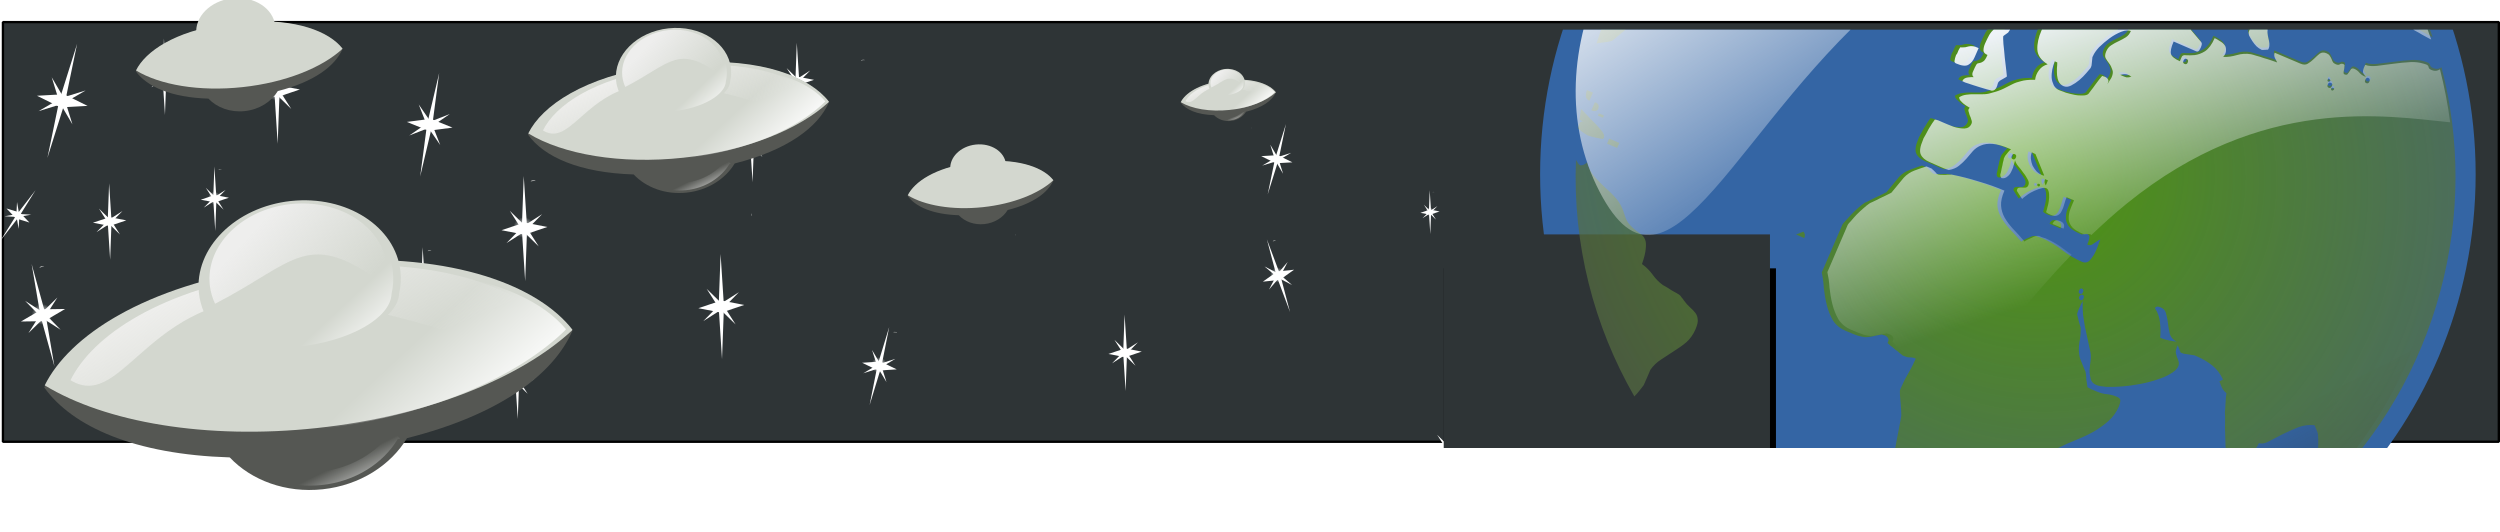 <?xml version="1.0" encoding="UTF-8"?>
<svg version="1.0" viewBox="0 0 998.2 212.49" xmlns="http://www.w3.org/2000/svg" xmlns:xlink="http://www.w3.org/1999/xlink">
<defs>
<pattern id="u" xlink:href="#n" patternTransform="matrix(30.573 0 0 30.909 -260.1 -1925.2)"/>
<pattern id="v" xlink:href="#m" patternTransform="matrix(30.573 0 0 30.909 -224.97 -1954.8)"/>
<pattern id="w" xlink:href="#m" patternTransform="matrix(30.573 0 0 -30.909 -225.53 2605.9)"/>
<pattern id="m" xlink:href="#n" patternTransform="matrix(30.573 0 0 30.909 -272.3 -1957.4)"/>
<pattern id="n" xlink:href="#ac" patternTransform="matrix(30.573 0 0 30.909 -269.47 -1929.1)"/>
<pattern id="ac" width="10" height="10" patternTransform="matrix(30.573 0 0 30.909 -264.75 -1685.1)" patternUnits="userSpaceOnUse">
<circle cx="2.567" cy=".81" r=".05" fill="#fff"/>
<circle cx="3.048" cy="2.33" r=".05" fill="#fff"/>
<circle cx="4.418" cy="2.415" r=".05" fill="#fff"/>
<circle cx="1.844" cy="3.029" r=".05" fill="#fff"/>
<circle cx="6.08" cy="1.363" r=".05" fill="#fff"/>
<circle cx="5.819" cy="4.413" r=".05" fill="#fff"/>
<circle cx="4.305" cy="4.048" r=".05" fill="#fff"/>
<circle cx="5.541" cy="3.045" r=".05" fill="#fff"/>
<circle cx="4.785" cy="5.527" r=".05" fill="#fff"/>
<circle cx="2.667" cy="5.184" r=".05" fill="#fff"/>
<circle cx="7.965" cy="1.448" r=".05" fill="#fff"/>
<circle cx="7.047" cy="5.049" r=".05" fill="#fff"/>
<circle cx="4.34" cy=".895" r=".05" fill="#fff"/>
<circle cx="7.125" cy=".34" r=".05" fill="#fff"/>
<circle cx="9.553" cy="1.049" r=".05" fill="#fff"/>
<circle cx="7.006" cy="2.689" r=".05" fill="#fff"/>
<circle cx="8.909" cy="2.689" r=".05" fill="#fff"/>
<circle cx="9.315" cy="4.407" r=".05" fill="#fff"/>
<circle cx="7.82" cy="3.87" r=".05" fill="#fff"/>
<circle cx="8.27" cy="5.948" r=".05" fill="#fff"/>
<circle cx="7.973" cy="7.428" r=".05" fill="#fff"/>
<circle cx="9.342" cy="8.072" r=".05" fill="#fff"/>
<circle cx="8.206" cy="9.315" r=".05" fill="#fff"/>
<circle cx="9.682" cy="9.475" r=".05" fill="#fff"/>
<circle cx="9.688" cy="6.186" r=".05" fill="#fff"/>
<circle cx="3.379" cy="6.296" r=".05" fill="#fff"/>
<circle cx="2.871" cy="8.204" r=".05" fill="#fff"/>
<circle cx="4.59" cy="8.719" r=".05" fill="#fff"/>
<circle cx="3.181" cy="9.671" r=".05" fill="#fff"/>
<circle cx="5.734" cy="7.315" r=".05" fill="#fff"/>
<circle cx="6.707" cy="6.513" r=".05" fill="#fff"/>
<circle cx="5.73" cy="9.67" r=".05" fill="#fff"/>
<circle cx="6.535" cy="8.373" r=".05" fill="#fff"/>
<circle cx="4.37" cy="7.154" r=".05" fill="#fff"/>
<circle cx=".622" cy="7.25" r=".05" fill="#fff"/>
<circle cx=".831" cy="5.679" r=".05" fill="#fff"/>
<circle cx="1.257" cy="8.519" r=".05" fill="#fff"/>
<circle cx="1.989" cy="6.877" r=".05" fill="#fff"/>
<circle cx=".374" cy="3.181" r=".05" fill="#fff"/>
<circle cx="1.166" cy="1.664" r=".05" fill="#fff"/>
<circle cx="1.151" cy=".093" r=".05" fill="#fff"/>
<circle cx="1.151" cy="10.093" r=".05" fill="#fff"/>
<circle cx="1.302" cy="4.451" r=".05" fill="#fff"/>
<circle cx="3.047" cy="3.763" r=".05" fill="#fff"/>
</pattern>
<linearGradient id="e">
<stop stop-color="#fff" offset="0"/>
<stop stop-color="#fff" stop-opacity="0" offset="1"/>
</linearGradient>
<linearGradient id="f">
<stop stop-color="#eeeeed" offset="0"/>
<stop stop-color="#eeeeed" stop-opacity="0" offset="1"/>
</linearGradient>
<linearGradient id="d">
<stop stop-color="#eeeeec" offset="0"/>
<stop stop-color="#eeeeec" stop-opacity="0" offset="1"/>
</linearGradient>
<linearGradient id="l" x1="-144.06" x2="-127.85" y1="-29.077" y2="24.368" gradientTransform="matrix(1.38 0 0 1.38 343.44 367.43)" gradientUnits="userSpaceOnUse" xlink:href="#d"/>
<linearGradient id="k" x1="-179.07" x2="-179.07" y1="33.531" y2="42.635" gradientTransform="matrix(.183 0 0 .183 398.01 337.46)" gradientUnits="userSpaceOnUse" xlink:href="#d"/>
<linearGradient id="j" x1="-354.46" x2="-310.16" y1="75.158" y2="126.07" gradientTransform="translate(514.31 222.96)" gradientUnits="userSpaceOnUse" xlink:href="#f"/>
<linearGradient id="i" x1="-110.07" x2="-146.89" y1="253.84" y2="200.69" gradientTransform="matrix(.999 -.033 .033 .999 392.02 162.44)" gradientUnits="userSpaceOnUse" xlink:href="#e"/>
<linearGradient id="h" x1="-335.69" x2="-356.12" y1="-90" y2="-117.19" gradientTransform="translate(555.84 470.05)" gradientUnits="userSpaceOnUse" xlink:href="#e"/>
<linearGradient id="g" x1="190.94" x2="182.62" y1="467.75" y2="445.25" gradientUnits="userSpaceOnUse" xlink:href="#f"/>
<linearGradient id="x" x1="110.92" x2="131.95" y1="364.74" y2="428.73" gradientTransform="translate(-9.214 -278.74)" gradientUnits="userSpaceOnUse">
<stop stop-color="#eff3f8" offset="0"/>
<stop stop-color="#eff3f8" stop-opacity="0" offset="1"/>
</linearGradient>
<radialGradient id="t" cx="127.05" cy="383.23" r="110.19" gradientTransform="matrix(1.116 1.115 -1.017 1.018 368.59 -418.89)" gradientUnits="userSpaceOnUse">
<stop stop-color="#4e9a06" offset="0"/>
<stop stop-color="#595b5b" stop-opacity=".576" offset="1"/>
</radialGradient>
<linearGradient id="z" x1="20.916" x2="20.562" y1="32.257" y2="26.22" gradientTransform="matrix(9.766 -4.937 4.937 9.766 -174.69 38.313)" gradientUnits="userSpaceOnUse">
<stop stop-color="#2e3436" offset="0"/>
<stop stop-color="#2e3436" stop-opacity="0" offset="1"/>
</linearGradient>
<linearGradient id="aa" x1="416.13" x2="423.56" y1="757.65" y2="829.77" gradientTransform="matrix(1.087 -.563 .563 1.087 -810.36 -562.4)" gradientUnits="userSpaceOnUse">
<stop stop-color="#fff" offset="0"/>
<stop stop-color="#fff" stop-opacity="0" offset="1"/>
</linearGradient>
<clipPath id="ab">
<rect x="-24.123" y="81.01" width="306.38" height="104.85" fill="#2e3436" stroke="#000" stroke-linecap="round" stroke-linejoin="bevel" stroke-width=".314"/>
</clipPath>
<filter id="c" x="-.108" y="-.108" width="1.217" height="1.217">
<feGaussianBlur stdDeviation="0.542"/>
</filter>
<linearGradient id="b" x1="-179.07" x2="-179.07" y1="33.531" y2="42.635" gradientTransform="matrix(.127 -.014 .014 .127 507.15 338.75)" gradientUnits="userSpaceOnUse" xlink:href="#d"/>
<radialGradient id="a" cx="425" cy="129.93" r="6" gradientUnits="userSpaceOnUse" xlink:href="#e"/>
<linearGradient id="y" x1="-179.07" x2="-179.07" y1="33.531" y2="42.635" gradientTransform="matrix(.083 -.009 .009 .083 195.68 350.67)" gradientUnits="userSpaceOnUse" xlink:href="#d"/>
<linearGradient id="s" x1="-144.06" x2="-127.85" y1="-29.077" y2="24.368" gradientTransform="matrix(.96 0 0 .96 327.43 346.29)" gradientUnits="userSpaceOnUse" xlink:href="#d"/>
<linearGradient id="r" x1="-354.46" x2="-310.16" y1="75.158" y2="126.07" gradientTransform="matrix(.696 0 0 .696 446.26 245.81)" gradientUnits="userSpaceOnUse" xlink:href="#f"/>
<linearGradient id="q" x1="-110.07" x2="-146.89" y1="253.84" y2="200.69" gradientTransform="matrix(.695 -.023 .023 .695 361.21 203.72)" gradientUnits="userSpaceOnUse" xlink:href="#e"/>
<linearGradient id="p" x1="-335.69" x2="-356.12" y1="-90" y2="-117.19" gradientTransform="matrix(.696 0 0 .696 475.15 417.66)" gradientUnits="userSpaceOnUse" xlink:href="#e"/>
<linearGradient id="o" x1="190.94" x2="182.62" y1="467.75" y2="445.25" gradientTransform="matrix(.696 0 0 .696 88.562 90.742)" gradientUnits="userSpaceOnUse" xlink:href="#f"/>
</defs>
<g transform="translate(-55.335 -230.66)">
<rect x="56.506" y="239.49" width="996.56" height="167.56" fill="#2e3436" stroke="#000" stroke-linecap="round" stroke-linejoin="bevel" stroke-width=".937"/>
<path d="m98.625 324.16c4.955 14.62 3.995-76.45 15.745-81.39 195.9-11.87 413.32 11.27 607.92 47.3-279.79 8.65-401.12 18.35-623.66 34.09z" fill="url(#v)" fill-rule="evenodd" opacity=".859"/>
<path d="m63.492 353.7c4.95 14.62 3.999-76.44 15.746-81.38 195.89-11.88 413.31-1.47 607.91 34.56-186.45 79.37-426.57 97.55-623.66 46.82z" fill="url(#u)" fill-rule="evenodd"/>
<path d="m98.069 327c4.951-14.62 4.001 76.44 15.751 81.38 195.89 11.88 413.31-11.26 607.91-47.29-279.79-8.66-401.11-18.35-623.66-34.09z" fill="url(#w)" fill-rule="evenodd" opacity=".859"/>
<path d="m182.05 355.45c0.02 0.2-0.34-0.2-1.03 0.06-0.47 0.17-0.74 0.33-0.76 0.13s0.36-0.4 0.86-0.46c0.49-0.05 0.91 0.07 0.93 0.27z" fill="url(#y)"/>
<g transform="matrix(.427 0 0 .427 -63.848 150.58)">
<path d="m486.33 346.05c0.04 0.3-0.51-0.3-1.58 0.09-0.71 0.26-1.12 0.5-1.15 0.2-0.04-0.3 0.55-0.62 1.31-0.7 0.75-0.08 1.39 0.1 1.42 0.41z" fill="url(#b)"/>
<path transform="matrix(.443 -.217 .217 .443 262.03 416.42)" d="m441 141.93-8.07-22.68-23.93 2.68 22.69-8.07-2.69-23.928 8.07 22.688 23.93-2.69-22.69 8.07 2.69 23.93z" fill="#fff"/>
<path transform="translate(54.594 242.8)" d="m431 129.93a6 6 0 1 1-12 0 6 6 0 1 1 12 0z" fill="url(#a)" filter="url(#c)"/>
<path transform="matrix(.484 .22 -.096 1.109 280.58 149.09)" d="m441 141.93-8.07-22.68-23.93 2.68 22.69-8.07-2.69-23.928 8.07 22.688 23.93-2.69-22.69 8.07 2.69 23.93z" fill="#fff"/>
</g>
<g transform="matrix(.464 .127 -.127 .464 389.84 60.041)">
<path d="m486.33 346.05c0.04 0.3-0.51-0.3-1.58 0.09-0.71 0.26-1.12 0.5-1.15 0.2-0.04-0.3 0.55-0.62 1.31-0.7 0.75-0.08 1.39 0.1 1.42 0.41z" fill="url(#b)"/>
<path transform="matrix(.443 -.217 .217 .443 262.03 416.42)" d="m441 141.93-8.07-22.68-23.93 2.68 22.69-8.07-2.69-23.928 8.07 22.688 23.93-2.69-22.69 8.07 2.69 23.93z" fill="#fff"/>
<path transform="translate(54.594 242.8)" d="m431 129.93a6 6 0 1 1-12 0 6 6 0 1 1 12 0z" fill="url(#a)" filter="url(#c)"/>
<path transform="matrix(.484 .22 -.096 1.109 280.58 149.09)" d="m441 141.93-8.07-22.68-23.93 2.68 22.69-8.07-2.69-23.928 8.07 22.688 23.93-2.69-22.69 8.07 2.69 23.93z" fill="#fff"/>
</g>
<g transform="matrix(.696 0 0 .696 -69.336 62.076)">
<path d="m486.33 346.05c0.04 0.3-0.51-0.3-1.58 0.09-0.71 0.26-1.12 0.5-1.15 0.2-0.04-0.3 0.55-0.62 1.31-0.7 0.75-0.08 1.39 0.1 1.42 0.41z" fill="url(#b)"/>
<path transform="matrix(.443 -.217 .217 .443 262.03 416.42)" d="m441 141.93-8.07-22.68-23.93 2.68 22.69-8.07-2.69-23.928 8.07 22.688 23.93-2.69-22.69 8.07 2.69 23.93z" fill="#fff"/>
<path transform="translate(54.594 242.8)" d="m431 129.93a6 6 0 1 1-12 0 6 6 0 1 1 12 0z" fill="url(#a)" filter="url(#c)"/>
<path transform="matrix(.484 .22 -.096 1.109 280.58 149.09)" d="m441 141.93-8.07-22.68-23.93 2.68 22.69-8.07-2.69-23.928 8.07 22.688 23.93-2.69-22.69 8.07 2.69 23.93z" fill="#fff"/>
</g>
<g transform="matrix(.683 .135 -.135 .683 -50.535 -39.325)">
<path d="m486.33 346.05c0.04 0.3-0.51-0.3-1.58 0.09-0.71 0.26-1.12 0.5-1.15 0.2-0.04-0.3 0.55-0.62 1.31-0.7 0.75-0.08 1.39 0.1 1.42 0.41z" fill="url(#b)"/>
<path transform="matrix(.443 -.217 .217 .443 262.03 416.42)" d="m441 141.93-8.07-22.68-23.93 2.68 22.69-8.07-2.69-23.928 8.07 22.688 23.93-2.69-22.69 8.07 2.69 23.93z" fill="#fff"/>
<path transform="translate(54.594 242.8)" d="m431 129.93a6 6 0 1 1-12 0 6 6 0 1 1 12 0z" fill="url(#a)" filter="url(#c)"/>
<path transform="matrix(.484 .22 -.096 1.109 280.58 149.09)" d="m441 141.93-8.07-22.68-23.93 2.68 22.69-8.07-2.69-23.928 8.07 22.688 23.93-2.69-22.69 8.07 2.69 23.93z" fill="#fff"/>
</g>
<g transform="matrix(.681 -.142 .142 .681 -307.37 170.43)">
<path d="m486.33 346.05c0.04 0.3-0.51-0.3-1.58 0.09-0.71 0.26-1.12 0.5-1.15 0.2-0.04-0.3 0.55-0.62 1.31-0.7 0.75-0.08 1.39 0.1 1.42 0.41z" fill="url(#b)"/>
<path transform="matrix(.443 -.217 .217 .443 262.03 416.42)" d="m441 141.93-8.07-22.68-23.93 2.68 22.69-8.07-2.69-23.928 8.07 22.688 23.93-2.69-22.69 8.07 2.69 23.93z" fill="#fff"/>
<path transform="translate(54.594 242.8)" d="m431 129.93a6 6 0 1 1-12 0 6 6 0 1 1 12 0z" fill="url(#a)" filter="url(#c)"/>
<path transform="matrix(.484 .22 -.096 1.109 280.58 149.09)" d="m441 141.93-8.07-22.68-23.93 2.68 22.69-8.07-2.69-23.928 8.07 22.688 23.93-2.69-22.69 8.07 2.69 23.93z" fill="#fff"/>
</g>
<g transform="matrix(.753 .207 -.207 .753 -203.95 -109.58)">
<path d="m486.33 346.05c0.04 0.3-0.51-0.3-1.58 0.09-0.71 0.26-1.12 0.5-1.15 0.2-0.04-0.3 0.55-0.62 1.31-0.7 0.75-0.08 1.39 0.1 1.42 0.41z" fill="url(#b)"/>
<path transform="matrix(.443 -.217 .217 .443 262.03 416.42)" d="m441 141.93-8.07-22.68-23.93 2.68 22.69-8.07-2.69-23.928 8.07 22.688 23.93-2.69-22.69 8.07 2.69 23.93z" fill="#fff"/>
<path transform="translate(54.594 242.8)" d="m431 129.93a6 6 0 1 1-12 0 6 6 0 1 1 12 0z" fill="url(#a)" filter="url(#c)"/>
<path transform="matrix(.484 .22 -.096 1.109 280.58 149.09)" d="m441 141.93-8.07-22.68-23.93 2.68 22.69-8.07-2.69-23.928 8.07 22.688 23.93-2.69-22.69 8.07 2.69 23.93z" fill="#fff"/>
</g>
<g transform="matrix(.516 .137 -.137 .516 209.94 118.41)">
<path d="m486.33 346.05c0.04 0.3-0.51-0.3-1.58 0.09-0.71 0.26-1.12 0.5-1.15 0.2-0.04-0.3 0.55-0.62 1.31-0.7 0.75-0.08 1.39 0.1 1.42 0.41z" fill="url(#b)"/>
<path transform="matrix(.443 -.217 .217 .443 262.03 416.42)" d="m441 141.93-8.07-22.68-23.93 2.68 22.69-8.07-2.69-23.928 8.07 22.688 23.93-2.69-22.69 8.07 2.69 23.93z" fill="#fff"/>
<path transform="translate(54.594 242.8)" d="m431 129.93a6 6 0 1 1-12 0 6 6 0 1 1 12 0z" fill="url(#a)" filter="url(#c)"/>
<path transform="matrix(.484 .22 -.096 1.109 280.58 149.09)" d="m441 141.93-8.07-22.68-23.93 2.68 22.69-8.07-2.69-23.928 8.07 22.688 23.93-2.69-22.69 8.07 2.69 23.93z" fill="#fff"/>
</g>
<g transform="matrix(.696 0 0 .696 9.264 93.215)">
<path d="m486.33 346.05c0.04 0.3-0.51-0.3-1.58 0.09-0.71 0.26-1.12 0.5-1.15 0.2-0.04-0.3 0.55-0.62 1.31-0.7 0.75-0.08 1.39 0.1 1.42 0.41z" fill="url(#b)"/>
<path transform="matrix(.443 -.217 .217 .443 262.03 416.42)" d="m441 141.93-8.07-22.68-23.93 2.68 22.69-8.07-2.69-23.928 8.07 22.688 23.93-2.69-22.69 8.07 2.69 23.93z" fill="#fff"/>
<path transform="translate(54.594 242.8)" d="m431 129.93a6 6 0 1 1-12 0 6 6 0 1 1 12 0z" fill="url(#a)" filter="url(#c)"/>
<path transform="matrix(.484 .22 -.096 1.109 280.58 149.09)" d="m441 141.93-8.07-22.68-23.93 2.68 22.69-8.07-2.69-23.928 8.07 22.688 23.93-2.69-22.69 8.07 2.69 23.93z" fill="#fff"/>
</g>
<g transform="matrix(.696 0 0 .696 -168.15 7.184)">
<path d="m486.33 346.05c0.04 0.3-0.51-0.3-1.58 0.09-0.71 0.26-1.12 0.5-1.15 0.2-0.04-0.3 0.55-0.62 1.31-0.7 0.75-0.08 1.39 0.1 1.42 0.41z" fill="url(#b)"/>
<path transform="matrix(.443 -.217 .217 .443 262.03 416.42)" d="m441 141.93-8.07-22.68-23.93 2.68 22.69-8.07-2.69-23.928 8.07 22.688 23.93-2.69-22.69 8.07 2.69 23.93z" fill="#fff"/>
<path transform="translate(54.594 242.8)" d="m431 129.93a6 6 0 1 1-12 0 6 6 0 1 1 12 0z" fill="url(#a)" filter="url(#c)"/>
<path transform="matrix(.484 .22 -.096 1.109 280.58 149.09)" d="m441 141.93-8.07-22.68-23.93 2.68 22.69-8.07-2.69-23.928 8.07 22.688 23.93-2.69-22.69 8.07 2.69 23.93z" fill="#fff"/>
</g>
<g transform="matrix(.506 0 0 .506 -121.88 72.384)">
<path d="m486.33 346.05c0.04 0.3-0.51-0.3-1.58 0.09-0.71 0.26-1.12 0.5-1.15 0.2-0.04-0.3 0.55-0.62 1.31-0.7 0.75-0.08 1.39 0.1 1.42 0.41z" fill="url(#b)"/>
<path transform="matrix(.443 -.217 .217 .443 262.03 416.42)" d="m441 141.93-8.07-22.68-23.93 2.68 22.69-8.07-2.69-23.928 8.07 22.688 23.93-2.69-22.69 8.07 2.69 23.93z" fill="#fff"/>
<path transform="translate(54.594 242.8)" d="m431 129.93a6 6 0 1 1-12 0 6 6 0 1 1 12 0z" fill="url(#a)" filter="url(#c)"/>
<path transform="matrix(.484 .22 -.096 1.109 280.58 149.09)" d="m441 141.93-8.07-22.68-23.93 2.68 22.69-8.07-2.69-23.928 8.07 22.688 23.93-2.69-22.69 8.07 2.69 23.93z" fill="#fff"/>
</g>
<g transform="matrix(.506 0 0 .506 18.985 193.79)">
<path d="m486.33 346.05c0.04 0.3-0.51-0.3-1.58 0.09-0.71 0.26-1.12 0.5-1.15 0.2-0.04-0.3 0.55-0.62 1.31-0.7 0.75-0.08 1.39 0.1 1.42 0.41z" fill="url(#b)"/>
<path transform="matrix(.443 -.217 .217 .443 262.03 416.42)" d="m441 141.93-8.07-22.68-23.93 2.68 22.69-8.07-2.69-23.928 8.07 22.688 23.93-2.69-22.69 8.07 2.69 23.93z" fill="#fff"/>
<path transform="translate(54.594 242.8)" d="m431 129.93a6 6 0 1 1-12 0 6 6 0 1 1 12 0z" fill="url(#a)" filter="url(#c)"/>
<path transform="matrix(.484 .22 -.096 1.109 280.58 149.09)" d="m441 141.93-8.07-22.68-23.93 2.68 22.69-8.07-2.69-23.928 8.07 22.688 23.93-2.69-22.69 8.07 2.69 23.93z" fill="#fff"/>
</g>
<g transform="matrix(.506 0 0 .506 390.56 220.54)">
<path d="m486.33 346.05c0.04 0.3-0.51-0.3-1.58 0.09-0.71 0.26-1.12 0.5-1.15 0.2-0.04-0.3 0.55-0.62 1.31-0.7 0.75-0.08 1.39 0.1 1.42 0.41z" fill="url(#b)"/>
<path transform="matrix(.443 -.217 .217 .443 262.03 416.42)" d="m441 141.93-8.07-22.68-23.93 2.68 22.69-8.07-2.69-23.928 8.07 22.688 23.93-2.69-22.69 8.07 2.69 23.93z" fill="#fff"/>
<path transform="translate(54.594 242.8)" d="m431 129.93a6 6 0 1 1-12 0 6 6 0 1 1 12 0z" fill="url(#a)" filter="url(#c)"/>
<path transform="matrix(.484 .22 -.096 1.109 280.58 149.09)" d="m441 141.93-8.07-22.68-23.93 2.68 22.69-8.07-2.69-23.928 8.07 22.688 23.93-2.69-22.69 8.07 2.69 23.93z" fill="#fff"/>
</g>
<g transform="matrix(.506 0 0 .506 112.74 99.253)">
<path d="m486.33 346.05c0.04 0.3-0.51-0.3-1.58 0.09-0.71 0.26-1.12 0.5-1.15 0.2-0.04-0.3 0.55-0.62 1.31-0.7 0.75-0.08 1.39 0.1 1.42 0.41z" fill="url(#b)"/>
<path transform="matrix(.443 -.217 .217 .443 262.03 416.42)" d="m441 141.93-8.07-22.68-23.93 2.68 22.69-8.07-2.69-23.928 8.07 22.688 23.93-2.69-22.69 8.07 2.69 23.93z" fill="#fff"/>
<path transform="translate(54.594 242.8)" d="m431 129.93a6 6 0 1 1-12 0 6 6 0 1 1 12 0z" fill="url(#a)" filter="url(#c)"/>
<path transform="matrix(.484 .22 -.096 1.109 280.58 149.09)" d="m441 141.93-8.07-22.68-23.93 2.68 22.69-8.07-2.69-23.928 8.07 22.688 23.93-2.69-22.69 8.07 2.69 23.93z" fill="#fff"/>
</g>
<g transform="matrix(.506 0 0 .506 -143.77 130.2)">
<path d="m486.33 346.05c0.04 0.3-0.51-0.3-1.58 0.09-0.71 0.26-1.12 0.5-1.15 0.2-0.04-0.3 0.55-0.62 1.31-0.7 0.75-0.08 1.39 0.1 1.42 0.41z" fill="url(#b)"/>
<path transform="matrix(.443 -.217 .217 .443 262.03 416.42)" d="m441 141.93-8.07-22.68-23.93 2.68 22.69-8.07-2.69-23.928 8.07 22.688 23.93-2.69-22.69 8.07 2.69 23.93z" fill="#fff"/>
<path transform="translate(54.594 242.8)" d="m431 129.93a6 6 0 1 1-12 0 6 6 0 1 1 12 0z" fill="url(#a)" filter="url(#c)"/>
<path transform="matrix(.484 .22 -.096 1.109 280.58 149.09)" d="m441 141.93-8.07-22.68-23.93 2.68 22.69-8.07-2.69-23.928 8.07 22.688 23.93-2.69-22.69 8.07 2.69 23.93z" fill="#fff"/>
</g>
<g transform="matrix(.506 0 0 .506 -96.797 179.33)">
<path d="m486.33 346.05c0.04 0.3-0.51-0.3-1.58 0.09-0.71 0.26-1.12 0.5-1.15 0.2-0.04-0.3 0.55-0.62 1.31-0.7 0.75-0.08 1.39 0.1 1.42 0.41z" fill="url(#b)"/>
<path transform="matrix(.443 -.217 .217 .443 262.03 416.42)" d="m441 141.93-8.07-22.68-23.93 2.68 22.69-8.07-2.69-23.928 8.07 22.688 23.93-2.69-22.69 8.07 2.69 23.93z" fill="#fff"/>
<path transform="translate(54.594 242.8)" d="m431 129.93a6 6 0 1 1-12 0 6 6 0 1 1 12 0z" fill="url(#a)" filter="url(#c)"/>
<path transform="matrix(.484 .22 -.096 1.109 280.58 149.09)" d="m441 141.93-8.07-22.68-23.93 2.68 22.69-8.07-2.69-23.928 8.07 22.688 23.93-2.69-22.69 8.07 2.69 23.93z" fill="#fff"/>
</g>
<g transform="matrix(.506 0 0 .506 261.69 182.6)">
<path d="m486.33 346.05c0.04 0.3-0.51-0.3-1.58 0.09-0.71 0.26-1.12 0.5-1.15 0.2-0.04-0.3 0.55-0.62 1.31-0.7 0.75-0.08 1.39 0.1 1.42 0.41z" fill="url(#b)"/>
<path transform="matrix(.443 -.217 .217 .443 262.03 416.42)" d="m441 141.93-8.07-22.68-23.93 2.68 22.69-8.07-2.69-23.928 8.07 22.688 23.93-2.69-22.69 8.07 2.69 23.93z" fill="#fff"/>
<path transform="translate(54.594 242.8)" d="m431 129.93a6 6 0 1 1-12 0 6 6 0 1 1 12 0z" fill="url(#a)" filter="url(#c)"/>
<path transform="matrix(.484 .22 -.096 1.109 280.58 149.09)" d="m441 141.93-8.07-22.68-23.93 2.68 22.69-8.07-2.69-23.928 8.07 22.688 23.93-2.69-22.69 8.07 2.69 23.93z" fill="#fff"/>
</g>
<g transform="matrix(.291 0 0 .291 486.63 206.72)">
<path d="m486.33 346.05c0.04 0.3-0.51-0.3-1.58 0.09-0.71 0.26-1.12 0.5-1.15 0.2-0.04-0.3 0.55-0.62 1.31-0.7 0.75-0.08 1.39 0.1 1.42 0.41z" fill="url(#b)"/>
<path transform="matrix(.443 -.217 .217 .443 262.03 416.42)" d="m441 141.93-8.07-22.68-23.93 2.68 22.69-8.07-2.69-23.928 8.07 22.688 23.93-2.69-22.69 8.07 2.69 23.93z" fill="#fff"/>
<path transform="translate(54.594 242.8)" d="m431 129.93a6 6 0 1 1-12 0 6 6 0 1 1 12 0z" fill="url(#a)" filter="url(#c)"/>
<path transform="matrix(.484 .22 -.096 1.109 280.58 149.09)" d="m441 141.93-8.07-22.68-23.93 2.68 22.69-8.07-2.69-23.928 8.07 22.688 23.93-2.69-22.69 8.07 2.69 23.93z" fill="#fff"/>
</g>
<g transform="matrix(.506 0 0 .506 130.81 74.091)">
<path d="m486.33 346.05c0.04 0.3-0.51-0.3-1.58 0.09-0.71 0.26-1.12 0.5-1.15 0.2-0.04-0.3 0.55-0.62 1.31-0.7 0.75-0.08 1.39 0.1 1.42 0.41z" fill="url(#b)"/>
<path transform="matrix(.443 -.217 .217 .443 262.03 416.42)" d="m441 141.93-8.07-22.68-23.93 2.68 22.69-8.07-2.69-23.928 8.07 22.688 23.93-2.69-22.69 8.07 2.69 23.93z" fill="#fff"/>
<path transform="translate(54.594 242.8)" d="m431 129.93a6 6 0 1 1-12 0 6 6 0 1 1 12 0z" fill="url(#a)" filter="url(#c)"/>
<path transform="matrix(.484 .22 -.096 1.109 280.58 149.09)" d="m441 141.93-8.07-22.68-23.93 2.68 22.69-8.07-2.69-23.928 8.07 22.688 23.93-2.69-22.69 8.07 2.69 23.93z" fill="#fff"/>
</g>
<g transform="matrix(.484 -.147 .147 .484 278.6 230.59)">
<path d="m486.33 346.05c0.04 0.3-0.51-0.3-1.58 0.09-0.71 0.26-1.12 0.5-1.15 0.2-0.04-0.3 0.55-0.62 1.31-0.7 0.75-0.08 1.39 0.1 1.42 0.41z" fill="url(#b)"/>
<path transform="matrix(.443 -.217 .217 .443 262.03 416.42)" d="m441 141.93-8.07-22.68-23.93 2.68 22.69-8.07-2.69-23.928 8.07 22.688 23.93-2.69-22.69 8.07 2.69 23.93z" fill="#fff"/>
<path transform="translate(54.594 242.8)" d="m431 129.93a6 6 0 1 1-12 0 6 6 0 1 1 12 0z" fill="url(#a)" filter="url(#c)"/>
<path transform="matrix(.484 .22 -.096 1.109 280.58 149.09)" d="m441 141.93-8.07-22.68-23.93 2.68 22.69-8.07-2.69-23.928 8.07 22.688 23.93-2.69-22.69 8.07 2.69 23.93z" fill="#fff"/>
</g>
<g transform="matrix(.506 0 0 .506 -102.65 176.79)">
<path d="m486.33 346.05c0.04 0.3-0.51-0.3-1.58 0.09-0.71 0.26-1.12 0.5-1.15 0.2-0.04-0.3 0.55-0.62 1.31-0.7 0.75-0.08 1.39 0.1 1.42 0.41z" fill="url(#b)"/>
<path transform="matrix(.443 -.217 .217 .443 262.03 416.42)" d="m441 141.93-8.07-22.68-23.93 2.68 22.69-8.07-2.69-23.928 8.07 22.688 23.93-2.69-22.69 8.07 2.69 23.93z" fill="#fff"/>
<path transform="translate(54.594 242.8)" d="m431 129.93a6 6 0 1 1-12 0 6 6 0 1 1 12 0z" fill="url(#a)" filter="url(#c)"/>
<path transform="matrix(.484 .22 -.096 1.109 280.58 149.09)" d="m441 141.93-8.07-22.68-23.93 2.68 22.69-8.07-2.69-23.928 8.07 22.688 23.93-2.69-22.69 8.07 2.69 23.93z" fill="#fff"/>
</g>
<g transform="matrix(.506 0 0 .506 -18.579 155.71)">
<path d="m486.33 346.05c0.04 0.3-0.51-0.3-1.58 0.09-0.71 0.26-1.12 0.5-1.15 0.2-0.04-0.3 0.55-0.62 1.31-0.7 0.75-0.08 1.39 0.1 1.42 0.41z" fill="url(#b)"/>
<path transform="matrix(.443 -.217 .217 .443 262.03 416.42)" d="m441 141.93-8.07-22.68-23.93 2.68 22.69-8.07-2.69-23.928 8.07 22.688 23.93-2.69-22.69 8.07 2.69 23.93z" fill="#fff"/>
<path transform="translate(54.594 242.8)" d="m431 129.93a6 6 0 1 1-12 0 6 6 0 1 1 12 0z" fill="url(#a)" filter="url(#c)"/>
<path transform="matrix(.484 .22 -.096 1.109 280.58 149.09)" d="m441 141.93-8.07-22.68-23.93 2.68 22.69-8.07-2.69-23.928 8.07 22.688 23.93-2.69-22.69 8.07 2.69 23.93z" fill="#fff"/>
</g>
<g transform="matrix(1.593 0 0 1.593 670.27 113.45)" clip-path="url(#ab)">
<path d="m234.49 117.25c0 64.75-52.49 117.24-117.24 117.24-64.757 0-117.25-52.49-117.25-117.24 0-64.757 52.493-117.25 117.25-117.25 64.75 0 117.24 52.493 117.24 117.25z" fill="#3465a4"/>
<path d="m92.845 224.94c24.295 6.17 50.625 3.92 74.745-8.28 24.13-12.19 41.56-32.06 50.99-55.28l-125.74 63.56z" fill="url(#z)"/>
<flowRoot transform="translate(-9.886 -279.53)" fill="#000000" font-family="GeoBats" font-size="40px" style="line-height:125%" xml:space="preserve">
        <flowRegion>
          <rect x="-121.5" y="420.36" width="190.5" height="163"/>
        </flowRegion>
        <flowPara>~</flowPara>
      </flowRoot>
<flowRoot transform="translate(-9.886 -279.53)" fill="#2e3436" font-family="GeoBats" font-size="40px" style="line-height:125%" xml:space="preserve">
        <flowRegion>
          <rect x="-132" y="411.86" width="199.5" height="169" fill="#2e3436"/>
        </flowRegion>
        <flowPara>holA~</flowPara>
      </flowRoot>
<path d="m99.63 16.284c-0.562-0.143-1.14-0.279-1.736-0.404-0.149-0.064-0.46-4e-3 -0.958 0.194-0.428 0.17-0.716 0.337-0.852 0.515-0.086 0.199-0.217 0.659-0.397 1.349-0.13 0.712-0.166 1.198-0.103 1.461-1.927-1.009-3.785-1.855-5.57-2.508-1.785-0.652-3.558-1.125-5.301-1.464-1.419-0.321-2.88-0.522-4.401-0.606-3.864 1.458-7.644 3.095-11.313 4.972 0.531 0.188 1.024 0.371 1.438 0.55 0.569 0.187 0.993 0.325 1.242 0.433l-0.515 1.188-3.451-1.483c-0.803 0.424-1.598 0.853-2.39 1.297 0.141 0.369 0.327 0.696 0.542 0.988 0.447 0.606 0.975 1.149 1.608 1.599 0.653 0.401 1.355 0.764 2.102 1.086 0.768 0.273 1.5 0.552 2.197 0.853s1.284 0.716 1.774 1.223c0.561 0.479 0.949 1.103 1.139 1.894 0.261 0.763 0.3 1.722 0.097 2.875-0.131 1.125-0.574 2.51-1.283 4.153 0.398 0.172 0.794 0.193 1.151 0.052 0.406-0.12 0.729-0.135 0.978-0.027-0.043 0.099-0.038 0.336 0.032 0.72 0.07 0.385 0.032 0.594-0.11 0.65-0.072 0.029-0.205 0.051-0.425 0.015-0.171-0.015-0.369-0.058-0.59-0.095-0.221-0.036-0.429-0.074-0.65-0.11-0.22-0.036-0.383-0.022-0.455 6e-3 -0.099-0.043-0.198 0.016-0.284 0.215-0.022 0.05-0.053 0.133-0.095 0.233 6e-3 0.121 0.052 0.2 0.101 0.222l2.305 3.212-5e-3 0.257c-0.172 0.399-0.491 0.65-0.946 0.748-0.435 0.049-0.936 0.167-1.485 0.344-0.527 0.127-1.049 0.35-1.613 0.697-0.542 0.298-1.006 0.846-1.35 1.642-0.043 0.1-0.102 0.227-0.166 0.376-0.015 0.171-8e-3 0.299-0.029 0.348-0.043 0.1-0.079 0.268-0.087 0.56 0.064 0.263 0.114 0.579 0.134 0.942 0.07 0.385 0.087 0.733 0.079 1.025 0.042 0.314 0.064 0.512 0.043 0.562-0.015 0.171-0.107 0.517-0.293 1.086-0.187 0.569-0.405 1.199-0.635 1.868-0.208 0.619-0.426 1.249-0.634 1.868-0.186 0.569-0.278 0.915-0.293 1.086-0.13 0.712-0.104 1.373 0.123 1.943 0.297 0.542 0.667 1.044 1.108 1.529 0.49 0.507 1.007 0.99 1.519 1.447 0.582 0.429 1.019 0.905 1.338 1.397 0 0 0.016 5e-3 0.044 0.077 0.1 0.043 0.175 0.104 0.225 0.125 0.747 0.323 1.59 0.06 2.539-0.771 0.999-0.809 1.993-1.77 2.95-2.893 1.029-1.151 1.98-2.232 2.873-3.205s1.692-1.424 2.376-1.366c1.537 0.133 3.079 0.274 4.617 0.406 1.587 0.154 3.159 0.211 4.711 0.172 1.624-0.067 3.197-0.262 4.757-0.592 1.631-0.359 3.223-0.935 4.733-1.7l-3.928-3.198c0.271-0.355 0.574-0.451 0.923-0.3 0.37 0.1 0.71 0.208 1.005 0.337 0.85 0.365 1.47 0.898 1.87 1.604 0.45 0.728 1.1 1.294 1.95 1.659l0.29 0.112c0.12-7e-3 0.3-0.034 0.52-0.119 0.28-0.113 0.44-0.215 0.46-0.264 0.04-0.1 0.01-0.345-0.06-0.729 0-0.413-0.02-0.685-0.07-0.828l1.42 0.611c0.45-1.046 0.57-1.989 0.35-2.852 1.95 0.134 3.33-0.784 4.17-2.726l0.25-0.579c0.02-0.05 0.04-0.245 0.05-0.537 0.05-0.27 0.11-0.558 0.14-0.9 0.08-0.32 0.12-0.604 0.1-0.847 0.06-0.27 0.11-0.443 0.15-0.543 0.04-0.099 0.15-0.203 0.37-0.288 0.26-0.064 0.46-0.096 0.58-0.103s0.36 0.04 0.68 0.119c0.37 0.101 0.71 0.168 1.03 0.247 0.39 0.051 0.75 0.146 1.07 0.225s0.54 0.128 0.64 0.171c0.02-0.05 0.02-0.101 0.04-0.151 0.09-0.078 0.16-0.159 0.18-0.209 0.13-0.298 0.07-0.65-0.17-1.049-0.19-0.378-0.45-0.743-0.76-1.114-0.27-0.349-0.52-0.652-0.83-0.902-0.28-0.3-0.47-0.443-0.52-0.465 1.37-0.174 2.36-0.533 2.94-1.051 0.65-0.547 1.24-1.011 1.78-1.43 0.58-0.397 1.27-0.635 2.06-0.704 0.87-0.097 2.18 0.209 3.92 0.961l0.53-1.248c0.02-0.05-0.05-0.22-0.28-0.499-0.17-0.306-0.46-0.668-0.82-1.061-0.31-0.371-0.66-0.715-1.04-1.058-0.31-0.371-0.6-0.682-0.85-0.911-0.01 0-0.1-0.05-0.35-0.158-0.18-0.136-0.34-0.238-0.44-0.281-0.8-0.344-1.61-0.526-2.46-0.6-0.79-0.102-1.58-0.33-2.38-0.674l-0.28-0.142c0.49-0.319 0.94-0.486 1.37-0.535 0.51-0.077 0.99-0.116 1.45-0.094 0.54-5e-3 1.02-0.045 1.45-0.094 0.48-0.027 0.97-0.191 1.47-0.51l-0.71-1.81c0.02-0.05-0.16-0.183-0.54-0.405-0.36-0.271-0.8-0.557-1.33-0.843-0.5-0.336-1.04-0.648-1.62-0.956-0.52-0.286-0.96-0.495-1.31-0.646l-0.8-0.379c-0.55-0.236-1.2-0.5-1.89-0.801-0.63-0.329-1.25-0.621-1.9-0.9l-1.73-0.761c-2.14-0.924-4.13-1.747-6-2.493-1.38-0.596-2.91-1.105-4.6-1.535zm10.77 8.671c0.2 0.052 0.4 0.143 0.59 0.223l2.38 1 0.61 0.262c0.25 0.108 0.51 0.261 0.79 0.439 0.34 0.151 0.64 0.296 0.89 0.404l0.53 0.207c-0.61 0.447-1.05 0.715-1.31 0.779-0.2 0.035-0.53-0.062-1.03-0.277l-0.75-0.333c-0.15-0.064-0.46-0.215-0.94-0.48s-1-0.546-1.52-0.832c-0.51-0.336-1-0.65-1.47-0.915-0.43-0.243-0.71-0.427-0.89-0.562 0.8-0.1 1.5-0.072 2.12 0.085zm44.03 20.828c-0.28 0.647-0.29 1.367-0.03 2.129 0.33 0.735 0.81 1.466 1.39 2.187 0.59 0.671 1.22 1.25 1.88 1.771 0.71 0.544 1.29 0.924 1.74 1.117 0.2 0.086 0.62 0.25 1.29 0.479 0.67 0.23 1.35 0.394 2.06 0.524 0.79 0.102 1.51 0.109 2.13 0.025 0.68-0.062 1.11-0.3 1.31-0.748 0.02-0.05 0.01-0.126-0.02-0.198 0.05-0.099 0.07-0.142 0.07-0.142-1.57-1.685-3.45-3.066-5.57-4.161-2.13-1.095-4.21-2.102-6.25-2.983zm-8.95-1.867c-0.41-0.087-0.81-0.057-1.2 0.129-0.5 0.198-0.85 0.584-1.08 1.132l-0.31 0.661c0.03 0.071 0.08 0.262 0.15 0.526 0.13 0.235 0.23 0.498 0.32 0.832 0.17 0.307 0.33 0.61 0.44 0.895 0.14 0.236 0.2 0.411 0.23 0.482 0 0.121-0.08 0.302-0.26 0.579-0.15 0.228-0.31 0.489-0.44 0.788-0.21 0.498-0.14 0.971 0.21 1.414 0.81-0.119 1.48-0.202 2.04-0.257 0.55-0.056 1.13 0.047 1.73 0.305 0.1 0.043 0.23 0.113 0.36 0.227 0.15 0.064 0.23 0.095 0.23 0.095-0.85 0.34-1.56 0.645-2.08 0.893s-0.92 0.731-1.24 1.478c-0.18 0.398-0.19 0.83-0.02 1.258 0.22 0.449 0.5 0.885 0.84 1.327 0.36 0.393 0.75 0.765 1.18 1.129 0.46 0.315 0.85 0.562 1.2 0.713 0.45 0.193 0.88 0.166 1.28-0.075s0.75-0.586 1.06-1.041c0.37-0.433 0.69-0.885 0.95-1.362 0.27-0.476 0.52-0.837 0.75-1.092 0.05 0.021 0.1 0.019 0.15 0.04 0.07-0.028 0.15-0.033 0.2-0.011 0.5 0.215 0.83 0.513 1.02 0.891s0.34 0.82 0.49 1.298c0.17 0.428 0.41 0.835 0.7 1.256s0.79 0.781 1.49 1.082l1.03-2.376c0.02-0.05-0.06-0.246-0.2-0.603-0.12-0.406-0.27-0.859-0.47-1.358-0.15-0.477-0.35-0.958-0.62-1.429-0.2-0.499-0.38-0.868-0.57-1.125-0.03-0.071-0.17-0.242-0.42-0.471-0.24-0.278-0.52-0.523-0.83-0.773-0.28-0.3-0.56-0.6-0.87-0.851-0.23-0.278-0.39-0.454-0.47-0.547-0.2-0.207-0.41-0.446-0.64-0.724-0.24-0.279-0.35-0.427-0.33-0.476-0.1-0.456-0.11-0.82 0-1.069 0.18-0.277 0.29-0.491 0.31-0.662 0.08-0.199-0.02-0.428-0.28-0.657-0.2-0.207-0.74-0.508-1.63-0.895l-0.85 1.94c-0.4-0.172-0.72-0.399-0.95-0.677-0.16-0.307-0.35-0.6-0.56-0.928-0.14-0.357-0.36-0.683-0.64-0.983-0.21-0.328-0.54-0.59-0.99-0.784-0.13-0.059-0.28-0.115-0.41-0.144zm45.67 19.782c-0.26-0.04-0.53-0.048-0.83-0.031-0.61 0.034-1.04 0.349-1.29 0.946l-0.15 0.316c0.05 0.143 0.13 0.339 0.19 0.602 0.08 0.214 0.15 0.324 0.2 0.345l3.7 0.093s0-0.041 0.02-0.091c0.09-0.078 0.16-0.128 0.18-0.178 0.21-0.498 0.15-0.885-0.21-1.156-0.3-0.25-0.66-0.47-1.05-0.642-0.23-0.097-0.5-0.164-0.76-0.204zm-134.95-36.195c-1.836 1.276-3.655 2.59-5.412 3.977 0.392 0.418 0.737 0.867 0.998 1.337 0.482 0.799 0.536 1.578 0.214 2.324-0.366 0.847-0.921 1.355-1.712 1.545-0.769 0.14-1.599 0.197-2.474 0.173-0.876-0.024-1.711 0.022-2.459 0.113-0.726 0.041-1.228 0.411-1.529 1.108l-0.112 0.293c0.013 0.656 0.358 1.226 1.09 1.719 0.753 0.444 1.444 0.812 2.042 1.07 0.497 0.215 0.767 0.338 0.795 0.409 0.107 0.164 0.362 0.559 0.76 1.144 0.446 0.606 0.847 1.25 1.251 1.956 0.454 0.728 0.882 1.421 1.258 2.055 0.397 0.586 0.661 0.95 0.767 1.114 0.057 0.143 0.179 0.351 0.413 0.63 0.284 0.3 0.479 0.478 0.558 0.571 0.049 0.022 0.1 0.085 0.178 0.178 0.149 0.064 0.233 0.095 0.233 0.095 0.366-0.846 0.82-1.481 1.355-1.9 0.557-0.468 1.006-1.114 1.371-1.96 0.258-0.597 0.361-1.175 0.306-1.73-6e-3 -0.534 0.138-1.108 0.396-1.706l0.112-0.294 2.588 2.642c0.207-0.206 0.497-0.414 0.876-0.605 0.399-0.241 0.794-0.497 1.143-0.759 0.4-0.241 0.721-0.467 0.999-0.702 0.3-0.284 0.491-0.594 0.571-0.914 7e-3 -0.292-0.19-0.748-0.566-1.383-0.375-0.634-0.801-1.276-1.298-1.904-0.425-0.656-0.836-1.227-1.226-1.691-0.391-0.464-0.564-0.67-0.564-0.67 0.043-0.1 0.074-0.183 0.096-0.233 0.092-0.078 0.131-0.127 0.131-0.127 0.092-0.078 0.268-0.233 0.547-0.467 0.349-0.262 0.558-0.45 0.602-0.55 0.386-0.896 0.424-1.634 0.148-2.225-0.205-0.62-0.543-1.155-1.054-1.612-0.512-0.457-1.063-0.881-1.667-1.26s-1.11-0.749-1.472-1.142c-0.028-0.071-0.096-0.257-0.209-0.542-0.011-0.027-0.033-0.05-0.044-0.077zm49.038 18.588c0.09 0.02 0.19 0.068 0.29 0.111 0.05 0.022 0.1 0.061 0.13 0.132 0.05 0.021 0.09 0.049 0.14 0.071-0.43 0.048-0.84 0.192-1.19 0.455-0.35 0.262-0.63 0.557-0.88 0.862 0.02-0.049 0.01-0.136 0-0.257 0.07-0.149 0.13-0.276 0.17-0.376 0.17-0.398 0.4-0.675 0.65-0.86 0.2-0.138 0.42-0.2 0.69-0.138zm116.14 32.019c-0.21-0.073-0.43-0.104-0.65-0.141-0.37-0.1-0.72-0.078-1.08 0.063-0.31 0.163-0.57 0.488-0.79 0.986-0.04 0.1-0.13 0.27-0.23 0.519-0.04 0.22-0.06 0.391-0.1 0.491 0.22 0.157 0.63 0.374 1.21 0.682 0.57 0.308 1.15 0.647 1.76 1.026 0.67 0.351 1.29 0.683 1.87 0.991 0.15 0.083 0.21 0.089 0.34 0.158-0.5-1.496-1.08-2.958-1.65-4.428-0.04-0.017-0.07-0.046-0.11-0.063-0.19-0.111-0.37-0.21-0.57-0.284zm-116.37-29.848c0.35 0.151 0.4 0.451 0.21 0.899-0.17 0.398-0.43 0.522-0.78 0.371-0.35-0.15-0.44-0.417-0.27-0.816 0.2-0.448 0.49-0.604 0.84-0.454zm89.73 27.542c-2.75-0.789-5.3-0.897-7.68-0.327-3.14 0.711-6.27 2.366-9.4 4.97l-0.11 0.294c-0.13 0.298-0.14 0.69 0.01 1.167 0.22 0.45 0.49 0.926 0.81 1.418s0.68 0.923 1.04 1.316c0.43 0.364 0.79 0.619 1.09 0.748l0.29 0.142c0.17 0.015 0.44 0.013 0.81-7e-3 0.43-0.049 0.68-0.084 0.73-0.063 0 1e-3 -0.01-0.01 0.01-0.06 0.1-0.078 0.16-0.169 0.2-0.269 0.15-0.348 0.21-0.753 0.16-1.187s-0.13-0.892-0.27-1.37c-0.1-0.456-0.18-0.889-0.23-1.323-0.03-0.484 0.05-0.942 0.25-1.39l0.39-0.993c0.54-6e-3 1.57-0.019 3.07-0.079 1.55-0.038 3.14-0.112 4.79-0.228 1.66-0.166 3.19-0.374 4.53-0.62 1.37-0.295 2.15-0.667 2.34-1.115-0.95-0.414-1.91-0.761-2.83-1.024zm26.85 13.143c-0.93-0.267-1.92-0.383-3.05-0.338-1.45 0.082-2.91 0.238-4.36 0.441-1.45 0.202-2.81 0.36-4.12 0.506-1.3 0.146-2.32 0.075-3.07-0.248l-0.31 0.662c-0.19 0.448-0.29 0.86-0.26 1.223 0.09 0.335 0.35 0.74 0.74 1.204l-0.32-0.15c-0.5-0.215-0.91-0.503-1.28-0.896-0.34-0.442-0.79-0.804-1.33-1.041-0.35-0.15-0.63-0.108-0.84 0.098-0.14 0.178-0.26 0.371-0.42 0.599-0.16 0.227-0.32 0.453-0.48 0.68-0.13 0.178-0.37 0.208-0.66 0.079-0.05-0.022-0.11-0.044-0.21-0.087-0.08-0.093-0.12-0.172-0.1-0.222-0.03-0.071-0.01-0.226 0.02-0.447 0.04-0.221 0.08-0.429 0.12-0.65 0.05-0.27 0.06-0.487 0.08-0.658 0.03-0.22 0.04-0.335 0-0.356l-0.21-0.186c-0.4-0.172-0.73-0.157-0.98 0.027-0.26 0.185-0.62 0.166-1.06-0.028-0.35-0.15-0.59-0.346-0.72-0.582-0.13-0.235-0.26-0.495-0.37-0.78s-0.25-0.539-0.43-0.796c-0.14-0.236-0.4-0.44-0.75-0.591-0.7-0.3-1.29-0.274-1.81 0.095-0.44 0.341-0.9 0.78-1.41 1.27-0.5 0.49-1.03 0.904-1.6 1.251-0.49 0.319-1.12 0.302-1.87-0.02l-6.5-2.791c-0.17 0.398-0.17 0.836 0.03 1.335 0.25 0.52 0.47 0.898 0.6 1.133-0.25-0.108-0.71-0.249-1.33-0.457-0.62-0.209-1.3-0.413-2.04-0.615-0.67-0.23-1.3-0.432-1.94-0.59-0.62-0.208-1.08-0.339-1.35-0.397-1.15-0.202-2.34-0.124-3.56 0.236-1.15 0.332-2.29 0.49-3.46 0.458 0.5-0.611 0.73-1.17 0.71-1.654 0.04-0.513-0.08-0.963-0.39-1.334-0.29-0.421-0.7-0.766-1.18-1.031-0.45-0.314-0.9-0.559-1.35-0.753-0.68 1.593-1.47 2.696-2.38 3.306-0.89 0.56-1.79 0.899-2.66 0.996-0.8 0.069-1.51 0.072-2.15 0.035-0.61-0.087-0.99 0.055-1.14 0.403l-0.46 1.106c-1.3-0.559-2.07-1.159-2.27-1.779-0.19-0.67 0.06-1.745 0.71-3.239l5.68 2.472c0.34 0.151 0.59 0.065 0.76-0.212 0.18-0.278 0.34-0.539 0.44-0.788 0.15-0.349 0.23-0.605 0.25-0.776 0.03-0.221-0.09-0.481-0.38-0.781l-6.97-8.227c-0.33-1.268-0.84-2.183-1.5-2.704-0.61-0.5-1.46-0.963-2.56-1.436-1.59-0.688-3.35-0.994-5.23-0.864-1.84 0.151-3.71 0.555-5.64 1.197-1.86 0.615-3.65 1.43-5.37 2.401-1.7 0.921-3.18 1.846-4.41 2.789-0.26-0.349-0.83-0.406-1.71-0.138-0.87 0.219-1.81 0.605-2.8 1.122-0.92 0.489-1.79 1.047-2.65 1.679-0.82 0.653-1.29 1.14-1.44 1.489-0.75 1.742-1.12 3.359-1.06 4.862 0.09 1.453 0.97 2.704 2.66 3.726-0.94 0.247-1.66 0.734-2.21 1.445-0.54 0.71-0.88 1.529-0.99 2.482-1.58-0.032-2.77 0.087-3.59 0.327-0.79 0.19-1.53 0.438-2.22 0.792-0.61 0.326-1.35 0.716-2.18 1.126-0.75 0.383-1.85 0.739-3.31 1.113-0.62 0.205-1.29 0.312-1.99 0.303-0.71-9e-3 -1.4-7e-3 -2.1-0.016-0.71-9e-3 -1.41 0.03-2.11 0.142-0.63 0.083-1.23 0.301-1.79 0.648-0.01 0.292 0.11 0.593 0.34 0.871 0.29 0.3 0.58 0.57 0.88 0.82 0.31 0.25 0.59 0.444 0.87 0.623s0.48 0.309 0.58 0.349c-0.25 0.19-0.37 0.44-0.33 0.75 0.09 0.34 0.2 0.69 0.32 1.09 0.19 0.38 0.34 0.79 0.46 1.2 0.14 0.35 0.15 0.68 0.02 0.97-0.34 0.8-0.95 1.22-1.79 1.27-0.83-0.01-1.73-0.17-2.72-0.48-0.92-0.34-1.82-0.7-2.719-1.09-0.875-0.44-1.559-0.68-2.071-0.72-0.136 0.18-0.363 0.5-0.678 0.95-0.265 0.48-0.579 0.96-0.914 1.47-0.265 0.47-0.513 0.96-0.778 1.44-0.243 0.43-0.425 0.73-0.51 0.93l-0.12 0.32c-0.731 1.7-0.917 2.93-0.556 3.74 0.361 0.8 1.115 1.44 2.261 1.94l2.549 1.1c0.149 0.07 0.499 0.24 1.096 0.5 0.62 0.2 1 0.34 1.15 0.4 1.09-0.18 1.98-0.55 2.63-1.1 0.72-0.57 1.34-1.17 1.92-1.81 0.57-0.64 1.11-1.29 1.61-1.9 0.57-0.64 1.25-1.11 2.03-1.42 0.81-0.36 1.78-0.49 2.93-0.41s2.62 0.52 4.41 1.29l0.29 0.11c-0.14 0.06-0.38 0.3-0.74 0.74-0.37 0.43-0.64 0.74-0.77 0.92l-0.11 0.3-0.15 0.31c-0.06 0.27-0.15 0.62-0.3 1.09-0.07 0.44-0.17 0.89-0.29 1.31-0.07 0.44-0.13 0.82-0.21 1.14s-0.12 0.5-0.15 0.54c0.01 0.13 0.01 0.28 0.04 0.47 0.09 0.21 0.19 0.37 0.27 0.46 0.61 0.09 1.1-0.04 1.5-0.41 0.44-0.34 0.76-0.76 1-1.31 0.31-0.58 0.54-1.16 0.65-1.7 0.17-0.52 0.26-0.87 0.3-1.09 0.09 0.46 0.35 0.94 0.76 1.47 0.47 0.56 0.92 1.13 1.32 1.72 0.47 0.55 0.84 1.12 1.14 1.66 0.29 0.55 0.34 1.02 0.15 1.47-0.21 0.5-0.62 0.69-1.23 0.61-0.56-0.07-1.03-0.04-1.39 0.11 0 0-0.04 0.04-0.13 0.12-0.02 0.05-0.05 0.1-0.07 0.14-0.02 0.05-0.05 0.14-0.1 0.24 0.01 0.12 0.01 0.2 0.01 0.2 0.06 0.14 0.28 0.47 0.63 1.04 0.37 0.51 0.59 0.86 0.69 1.03 0.23-0.26 0.66-0.6 1.24-1 0.61-0.44 1.22-0.8 1.89-1.1 0.73-0.34 1.38-0.57 1.96-0.67 0.65-0.14 1.09-0.05 1.33 0.23 0.23 0.28 0.39 0.7 0.42 1.31 0.06 0.55 0.03 1.15-0.06 1.76-0.08 0.62-0.22 1.16-0.38 1.68-0.12 0.54-0.22 0.92-0.31 1.12 0.08 0.09 0.27 0.22 0.54 0.4 0.35 0.15 0.56 0.27 0.66 0.31 0.75 0.32 1.32 0.35 1.72 0.11 0.45-0.22 0.79-0.59 1.01-1.09 0.28-0.53 0.5-1.09 0.66-1.73 0.18-0.69 0.37-1.29 0.58-1.79l1.89 0.8c-0.41 0.95-0.78 1.84-1.08 2.66-0.22 0.79-0.29 1.53-0.25 2.26 0.11 0.7 0.41 1.36 0.93 1.94 0.57 0.6 1.47 1.14 2.66 1.65l0.29 0.15c0.12-0.01 0.36-0.05 0.73-0.07 0.43-0.05 0.71-0.05 0.81 0 0.4 0.17 0.54 0.5 0.44 0.99-0.09 0.49-0.22 0.91-0.37 1.26l-0.14 0.38c0.35 0.15 0.65 0.18 0.91 0.12 0.29-0.11 0.51-0.24 0.69-0.4 0.26-0.18 0.53-0.34 0.79-0.53 0.28-0.23 0.58-0.39 0.9-0.44-0.05 0.1-0.16 0.36-0.34 0.75-0.12 0.42-0.23 0.71-0.29 0.86l-0.56 1.34c-0.32 0.75-0.8 1.46-1.39 2.15-0.57 0.64-1.26 0.79-2.06 0.45-1.74-0.75-3.36-1.71-4.91-2.91-1.5-1.18-3.14-2.18-4.93-2.96-0.25-0.1-0.63-0.21-1.1-0.36-0.4-0.17-0.58-0.25-0.58-0.25-0.17-0.02-0.48-0.01-0.86 0.06-0.34 0.09-0.68 0.24-1.05 0.43-0.36 0.14-0.74 0.31-1.11 0.51-0.31 0.16-0.53 0.31-0.64 0.44-1.07-1.23-2.05-2.3-2.95-3.23-0.88-0.97-1.57-1.92-2.11-2.86-0.53-0.94-0.86-1.94-0.94-2.98-0.06-1.09 0.24-2.38 0.88-3.87-1.94-0.84-4.15-1.63-6.62-2.34-2.39-0.74-4.57-1.29-6.54-1.67-0.1-0.04-0.34-0.05-0.7-0.03-0.34-0.03-0.74-0.01-1.18 0.04-0.41 0-0.811 0-1.224-0.01-0.342-0.02-0.551-0.06-0.65-0.11-0.05-0.02-0.174-0.12-0.352-0.25-0.106-0.17-0.253-0.31-0.431-0.44-0.156-0.19-0.306-0.35-0.483-0.49-0.157-0.19-0.256-0.29-0.305-0.31l-0.7-0.28-0.579-0.26c-0.955 0.3-1.976 0.66-3.045 1.09-1.048 0.37-1.953 0.96-2.709 1.76l-3.173 3.84c-0.164 0.1-0.534 0.29-1.125 0.57-0.521 0.24-1.12 0.54-1.782 0.84-0.614 0.33-1.207 0.63-1.799 0.91-0.57 0.22-0.904 0.4-1.018 0.53-0.329 0.22-0.785 0.57-1.362 1.09-0.579 0.52-1.157 1.05-1.707 1.64-0.528 0.54-1.005 1.07-1.462 1.58-0.436 0.47-0.704 0.78-0.768 0.93l-5.192 12.03c0.26 1.18 0.443 2.48 0.524 3.93 0.153 1.42 0.394 2.82 0.74 4.21 0.345 1.39 0.868 2.71 1.541 3.88 0.744 1.15 1.816 2.02 3.21 2.62 1.295 0.56 2.291 0.95 3.01 1.2 0.74 0.2 1.36 0.33 1.873 0.38 0.534-0.01 1.086-0.06 1.663-0.17 0.599-0.15 1.451-0.33 2.534-0.51 0.05 0.02 0.136 0.07 0.286 0.14 0.17 0.01 0.3 0.03 0.4 0.07 0.398 0.18 0.68 0.41 0.843 0.72 0.184 0.25 0.158 0.67-0.129 1.19 0.128 0.12 0.337 0.32 0.671 0.64 0.405 0.29 0.811 0.62 1.194 0.97 0.455 0.31 0.839 0.61 1.173 0.93 0.405 0.29 0.671 0.52 0.799 0.64l0.384 0.13c0.448 0.2 0.862 0.31 1.275 0.31 0.484-0.02 1.024 0.06 1.572 0.3-0.56 1.29-1.168 2.51-1.812 3.59s-1.241 2.22-1.778 3.47l-0.374 0.9c-0.015 0.17-0.025 0.56 9e-3 1.17 0.033 0.6 0.098 1.24 0.161 1.92 0.062 0.67 0.096 1.31 0.13 1.91 0.034 0.61 0.053 1.01 0.039 1.18 0.028 0.07-0.024 0.48-0.175 1.24-0.131 0.72-0.3 1.54-0.488 2.53-0.188 0.98-0.383 1.97-0.571 2.95s-0.337 1.8-0.424 2.41l-0.112 0.29c-0.581 1.35-1.377 2.61-2.406 3.76-1.007 1.1-1.828 2.36-2.452 3.8-0.215 0.5-0.297 1-0.27 1.48 0.027 0.49 0.077 0.96 0.154 1.47 0.148 0.48 0.277 0.97 0.404 1.5 0.148 0.48 0.231 0.99 0.237 1.52-0.033 1.58-0.189 3.05-0.478 4.4-0.267 1.3-0.535 2.63-0.801 3.93-0.268 1.3-0.512 2.66-0.722 4.11-0.189 1.39-0.246 2.97-0.172 4.71 0.04 0.73 0.126 1.2 0.261 1.43 0.184 0.26 0.504 0.51 1.002 0.73 2.14 0.92 4.21 1.31 6.148 1.2 1.936-0.11 3.749-0.51 5.481-1.24 1.754-0.77 3.389-1.78 4.922-3 1.59-1.21 3.1-2.46 4.54-3.73l0.88-0.41c0.12-0.01 0.41 0 0.8 0.05 0.46 0.03 0.69 0.01 0.74-0.09 0.63-0.37 1.16-0.86 1.58-1.45 0.43-0.58 0.85-1.17 1.23-1.77 0.4-0.65 0.82-1.28 1.25-1.86 0.47-0.57 1.08-1.06 1.78-1.46 0.45-0.22 0.93-0.4 1.48-0.57 0.62-0.21 1.23-0.43 1.8-0.65 0.62-0.21 1.14-0.5 1.58-0.84 0.49-0.32 0.86-0.78 1.12-1.38l4.93-11.42c0.54-1.25 1.35-2.26 2.42-3.1s2.28-1.6 3.62-2.26c1.37-0.71 2.82-1.35 4.32-1.94 1.56-0.62 3.05-1.31 4.44-2.07 1.41-0.81 2.67-1.71 3.8-2.7 1.14-0.98 2.04-2.21 2.69-3.71 0.23-0.54 0.36-1.04 0.36-1.45 0.05-0.39-0.24-0.72-0.84-0.97-0.85-0.37-1.69-0.58-2.54-0.66-0.86-0.07-1.73-0.32-2.63-0.71-0.15-0.06-0.53-0.21-1.13-0.47-0.53-0.28-0.88-0.46-1.08-0.55-0.04-0.19-0.08-0.49-0.15-0.88-0.02-0.36-0.09-0.72-0.16-1.11 0-0.41-0.02-0.84-0.09-1.22s-0.11-0.62-0.12-0.75c-0.03-0.07-0.11-0.25-0.27-0.55-0.14-0.36-0.31-0.78-0.48-1.2-0.17-0.43-0.33-0.81-0.47-1.16-0.14-0.36-0.22-0.59-0.23-0.71-0.26-1.18-0.27-2.41-0.07-3.68 0.27-1.3 0.37-2.56 0.3-3.77-0.02-0.07-0.1-0.27-0.19-0.6-0.09-0.34-0.18-0.68-0.28-1.02-0.07-0.38-0.16-0.74-0.26-1.07-0.09-0.34-0.13-0.56-0.13-0.69 0.02-0.05 0.1-0.29 0.22-0.71 0.17-0.4 0.31-0.71 0.42-0.96 0.04-0.1 0.16-0.35 0.33-0.75 0.25-0.42 0.37-0.69 0.41-0.79-0.03 1.16-0.01 2.28 0.08 3.32 0.15 1.01 0.32 2.03 0.47 3.04 0.23 0.98 0.44 2.02 0.68 3.13 0.25 1.05 0.49 2.17 0.73 3.4 0.1 0.58 0.13 1.26 0.03 2.05-0.1 0.78-0.21 1.58-0.26 2.39 0 0.82 0.12 1.58 0.3 2.25s0.63 1.15 1.38 1.47c0.55 0.24 1.42 0.38 2.56 0.47 1.17 0.03 2.44 0.01 3.85-0.1 1.4-0.1 2.86-0.31 4.4-0.59s2.96-0.64 4.27-1.08c1.36-0.42 2.52-0.9 3.48-1.49 1.01-0.56 1.7-1.19 2-1.89 0.15-0.34 0.17-0.72 0.1-1.1s-0.21-0.77-0.4-1.14c-0.14-0.36-0.24-0.74-0.31-1.12-0.05-0.44 0.03-0.89 0.23-1.33l0.25-0.58 0.71 1.81 0.32 0.12 0.38 0.16 2.82 0.44 0.58 0.26c1.45 0.62 2.73 1.37 3.83 2.26 1.14 0.91 2.03 2.08 2.7 3.54l-0.9 0.44c0.18 0.55 0.39 1.08 0.64 1.6s0.63 0.98 1.12 1.37c-0.04 0.22-0.09 0.59-0.15 1.16-0.02 0.58-0.07 1.18-0.11 1.81-0.03 0.64-0.06 1.25-0.13 1.81 0.01 0.54 0.03 0.9 0.06 1.09 0.01 0.53-0.02 1.49-0.03 2.9 0.03 1.43 0.07 2.9 0.13 4.41 0.11 1.52 0.26 2.9 0.45 4.1s0.46 1.88 0.81 2.03c0.74 0.32 1.5 0.25 2.22-0.21 0.73-0.45 1.39-1.08 1.97-1.89 0.64-0.79 1.21-1.61 1.72-2.52 0.5-0.9 0.91-1.64 1.2-2.17 0.67 0.23 1.49 0.09 2.48-0.43 1.06-0.54 2.2-1.14 3.43-1.79 1.27-0.63 2.58-1.21 3.93-1.75 1.41-0.52 2.78-0.68 4.12-0.51l0.74 1.82c0.09 0.33 0.15 0.89 0.17 1.66 0.02 0.78-0.01 1.54-0.04 2.29 0.02 0.78 0.01 1.46-0.06 2.02-0.02 0.59-0.01 0.88-0.01 0.88 0.08 0.09 0.26 0.22 0.54 0.4s0.56 0.36 0.88 0.56c0.33 0.2 0.64 0.4 0.92 0.57 0.27 0.18 0.46 0.32 0.54 0.41 0 0.12-0.04 0.33-0.11 0.65-0.08 0.32-0.19 0.68-0.29 1.05-0.05 0.4-0.11 0.77-0.21 1.14-0.08 0.32-0.12 0.53-0.11 0.65 0 0 0.06 0.15 0.17 0.44 0.14 0.24 0.2 0.39 0.18 0.44 0.03 0.09 0.05 0.25 0.06 0.47 13.04-13.13 22.92-29.73 28.09-48.87 5.17-19.11 4.98-38.41 0.35-56.293-0.14 0.07-0.27 0.144-0.41 0.212-0.52 0.248-1.12 0.223-1.77-0.056-0.4-0.172-0.6-0.371-0.67-0.635-0.04-0.313-0.23-0.557-0.58-0.708-0.29-0.124-0.61-0.224-0.92-0.313zm-118.91-31.215-0.25-0.035-3.052 1.701 1.942 0.848c-0.45 0.219-0.77 0.445-1 0.701-0.16 0.227-0.339 0.532-0.511 0.93-0.172 0.399-0.148 0.874 0.05 1.373 0.221 0.45 0.501 0.885 0.841 1.328 0.41 0.414 0.83 0.819 1.26 1.183 0.51 0.336 0.91 0.554 1.21 0.683 0.35 0.15 0.78 0.314 1.3 0.479 0.59 0.137 1.16 0.204 1.69 0.199 0.58 0.015 1.1-0.108 1.55-0.328 0.5-0.198 0.87-0.535 1.08-1.033 0.28-0.647 0.38-1.235 0.33-1.79-0.01-0.534-0.12-1.201-0.31-1.992-0.54-0.115-1.27-0.384-2.21-0.792-0.55-0.237-1.01-0.444-1.36-0.595-0.33-0.2-0.61-0.358-0.83-0.516-0.05-0.021-0.15-0.123-0.31-0.309-0.13-0.235-0.29-0.487-0.48-0.744-0.13-0.235-0.28-0.452-0.44-0.637-0.09-0.214-0.12-0.356-0.14-0.428 0 0-0.09-5e-3 -0.18-0.049-0.03-0.071-0.08-0.134-0.18-0.177zm-60.222-16.138c-0.173-0.045-0.323-0.058-0.469-0.062-0.271-0.057-0.665-0.027-1.192 0.099-0.917 1.849-1.879 3.482-2.844 4.897-0.965 1.414-1.819 3.01-2.592 4.802l-2.234-0.959c-0.15 0.349-0.2 0.788-0.123 1.294 0.148 0.477 0.469 0.664 0.975 0.587-0.977 0.346-1.805 0.932-2.512 1.749-0.636 0.789-1.172 1.604-1.608 2.479-0.044 0.1-0.166 0.117-0.365 0.031-0.398-0.172-0.543-0.513-0.427-1.054 0.101-0.477 0.228-1.031 0.363-1.585-6.524 9.128-11.724 19.394-15.291 30.602 0.534-0.101 1.083-0.196 1.62-0.242 0.797-0.069 1.54-0.208 2.282-0.42-1e-3 1e-3 0.244-0.195 0.708-0.585s0.983-0.799 1.54-1.267c0.628-0.497 1.161-0.951 1.625-1.342 0.535-0.418 0.813-0.672 0.856-0.772 0.586-0.81 1.36-1.419 2.309-1.836 0.948-0.418 1.859-0.721 2.7-0.889 0.84-0.169 1.545-0.259 2.151-0.293 0.676-0.063 1.03-0.161 1.074-0.261 0.042-0.099 0.038-0.336-0.032-0.72-0.049-0.435-0.061-0.707-0.068-0.828l0.112-0.294 0.15-0.315c1.055-0.666 2.241-0.957 3.58-0.91 1.359-4e-3 2.54 0.042 3.544 0.18l-0.848 1.94 5.508-0.616c-0.092-0.335-0.256-0.664-0.49-0.942-0.213-0.328-0.421-0.619-0.606-0.876-0.184-0.256-0.319-0.511-0.432-0.796s-0.084-0.646 0.088-1.045c0.172-0.398 0.368-0.631 0.582-0.716s0.41-0.093 0.63-0.057c0.292 8e-3 0.569 6e-3 0.812-7e-3 0.242-0.014 0.507-0.127 0.764-0.312l0.111-0.293c0.108-0.249 0.19-0.496 0.226-0.716 0.107-0.249 0.189-0.43 0.254-0.579 0.107-0.249 0.253-0.386 0.424-0.371 0.22 0.036 0.591 0.126 1.132 0.241 0.591 0.137 1.002 0.23 1.223 0.266 0.135 0.029 0.237 0.039 0.28 0.043-2e-3 -5e-3 3e-3 -0.028-0.022-0.038l3.697 0.092 0.346 0.158 0.324 0.12c-0.893 0.973-1.958 1.79-3.185 2.441-1.205 0.602-2.321 1.356-3.363 2.264l3.128 1.363 0.13 1.557 3.564 1.545c0.107-0.249 0.26-0.671 0.419-1.311 0.158-0.64 0.246-1.128 0.254-1.42 0.022-0.05-0.041-0.252-0.133-0.587-0.092-0.334-0.201-0.683-0.32-1.09-0.071-0.384-0.131-0.761-0.222-1.096-0.092-0.334-0.125-0.528-0.103-0.578 8e-3 -0.291 0.087-0.749 0.246-1.39 0.208-0.619 0.421-1.259 0.65-1.928 0.251-0.719 0.497-1.392 0.705-2.011s0.342-1.054 0.449-1.303c0.073-0.441-0.067-0.772-0.443-0.994-0.377-0.221-0.761-0.357-1.152-0.408-0.347-0.976-0.492-2.073-0.439-3.291 0.125-1.245 0.234-2.477 0.359-3.723 0.124-1.245 0.132-2.443 0.021-3.554s-0.551-2.076-1.325-2.883l-0.818 1.948-3.827-1.649 1.853-4.226c-0.597-0.258-1.133-0.61-1.594-1.046-0.441-0.485-0.882-0.972-1.322-1.457-0.419-0.535-0.861-1.022-1.322-1.458-0.44-0.485-0.941-0.845-1.488-1.082-0.2-0.086-0.385-0.17-0.557-0.215zm114.47 32.898c0.35 0.151 0.43 0.448 0.26 0.846-0.19 0.449-0.45 0.583-0.8 0.433-0.34-0.151-0.43-0.459-0.24-0.907 0.17-0.398 0.43-0.522 0.78-0.372zm50.66 18.118c0.07 0 0.15 0.027 0.24 0.065 0.35 0.15 0.4 0.45 0.21 0.898-0.17 0.399-0.43 0.523-0.78 0.372-0.35-0.15-0.44-0.417-0.27-0.816 0.15-0.336 0.36-0.52 0.6-0.519zm-9.8 0.202c0.04 0.016 0.06 0.046 0.1 0.093 0.21 0.207 0.28 0.352 0.24 0.451-0.09 0.199-0.28 0.268-0.55 0.21-0.19-0.086-0.23-0.239-0.12-0.488 0.09-0.224 0.22-0.315 0.33-0.266zm0.24 1.005c0.08 3e-3 0.16 0.027 0.25 0.065 0.34 0.151 0.43 0.418 0.26 0.816-0.19 0.448-0.48 0.575-0.83 0.424-0.34-0.15-0.41-0.42-0.21-0.868 0.12-0.299 0.31-0.447 0.53-0.437zm-50.97-13.219c0.19 0.028 0.35 0.069 0.52 0.138-0.31 0.697-0.75 1.243-1.31 1.59-0.56 0.348-1.15 0.663-1.81 0.967-0.67 0.304-1.29 0.652-1.87 1.049-0.57 0.347-1 0.852-1.28 1.499-0.32 0.747-0.38 1.352-0.16 1.801 0.26 0.471 0.58 0.91 0.92 1.352 0.35 0.443 0.59 0.952 0.77 1.5 0.24 0.521 0.2 1.172-0.15 1.968-0.06 0.15-0.25 0.46-0.57 0.915-0.26 0.476-0.42 0.753-0.51 0.831 0.28-0.526 0.34-0.93 0.15-1.187-0.16-0.306-0.44-0.541-0.84-0.713-0.1-0.043-0.26-0.069-0.43-0.084-0.1-0.043-0.15-0.066-0.2-0.087-0.14 0.177-0.4 0.462-0.76 0.895-0.32 0.455-0.68 0.945-1.07 1.428-0.31 0.455-0.64 0.882-1 1.315-0.29 0.405-0.5 0.72-0.63 0.898-0.3 0.284-0.79 0.408-1.44 0.42-0.66 0.012-1.36-0.032-2.12-0.184-0.71-0.13-1.45-0.325-2.19-0.526-0.72-0.252-1.28-0.469-1.73-0.662-0.6-0.258-1.06-0.666-1.36-1.208-0.27-0.592-0.46-1.214-0.52-1.89-0.04-0.727 0.03-1.446 0.16-2.158 0.15-0.761 0.36-1.437 0.61-2.035l0.67 0.278c0 0.413-0.04 0.899-0.1 1.461-0.02 0.584 0 1.185 0.03 1.79 0.06 0.555 0.2 1.087 0.44 1.608 0.25 0.52 0.63 0.922 1.18 1.159 0.6 0.258 1.27 0.201 1.95-0.153 0.76-0.382 1.45-0.862 2.1-1.408 0.67-0.596 1.24-1.183 1.74-1.794s0.87-1.025 1.08-1.231l0.17-0.376 0.11-0.293 0.21-2.111 0.17-0.376c0.24-0.548 0.73-1.272 1.51-2.117 0.83-0.823 1.73-1.574 2.69-2.284 0.95-0.709 1.94-1.269 2.94-1.665 0.75-0.297 1.38-0.403 1.93-0.32zm51.62 14.527c0.06 5e-3 0.12 0.022 0.19 0.049 0.29 0.129 0.32 0.312 0.11 0.518-0.18 0.156-0.32 0.187-0.42 0.144-0.2-0.086-0.27-0.231-0.24-0.452 0.08-0.187 0.2-0.272 0.36-0.259zm-37.21-7.365c0.08 1e-3 0.16 0.028 0.25 0.066 0.34 0.15 0.43 0.458 0.24 0.906-0.18 0.399-0.44 0.523-0.78 0.372-0.35-0.15-0.44-0.418-0.27-0.816 0.15-0.336 0.33-0.528 0.56-0.528zm-45.85-7.854c-0.4-0.099-0.77-0.14-1.09-0.134-0.61 0.034-1.17 0.203-1.67 0.522-0.44 0.341-0.84 0.824-1.24 1.478-0.33 0.625-0.68 1.362-1.05 2.209-0.25 0.597-0.4 1.171-0.39 1.705 0.02 0.485 0.37 0.87 1.01 1.149-0.38 0.896-0.74 1.432-1.04 1.595-0.26 0.184-0.52 0.309-0.78 0.372-0.19 0.035-0.42 0.075-0.69 0.139-0.21 0.084-0.44 0.453-0.71 1.1-0.11 0.249-0.28 0.641-0.52 1.188-0.17 0.52-0.1 0.932 0.26 1.203-0.22-0.036-0.7-0.027-1.44 0.064-0.75 0.09-1.23 0.418-1.46 0.965 0.1 0.043 0.32 0.153 0.72 0.325 0.42 0.122 0.68 0.199 0.78 0.242 0.19 0.086 0.58 0.221 1.15 0.408s1.16 0.371 1.78 0.58c0.69 0.18 1.32 0.362 1.84 0.527 0.59 0.137 0.96 0.262 1.16 0.348 0.59 0.016 1.02-0.299 1.3-0.946 0.1-0.249 0.19-0.536 0.25-0.806 0.05-0.271 0.14-0.441 0.23-0.519 0.02-0.05 0.13-0.149 0.31-0.305 0.24-0.135 0.49-0.254 0.72-0.388 0.31-0.163 0.53-0.29 0.69-0.397 0.24-0.134 0.38-0.23 0.4-0.28 0 0-0.07-0.514-0.18-1.504-0.1-0.99-0.21-2.054-0.35-3.236-0.12-1.233-0.23-2.403-0.36-3.464-0.06-1.089-0.09-1.736-0.05-1.957 0.04-0.099 0.21-0.254 0.54-0.467 0.35-0.262 0.59-0.417 0.69-0.495 0.02-0.05 0.09-0.182 0.22-0.36 0.14-0.177 0.23-0.312 0.28-0.411-0.48-0.205-0.91-0.35-1.31-0.45zm-64.223-16.281c0.076 3e-3 0.154 0.028 0.241 0.065 0.348 0.151 0.437 0.418 0.265 0.817-0.193 0.448-0.456 0.612-0.804 0.462-0.349-0.15-0.435-0.459-0.241-0.907 0.129-0.298 0.31-0.447 0.539-0.437zm95.143 28.129c0.17 0.045 0.33 0.121 0.53 0.207 0.1 0.043 0.23 0.113 0.36 0.227 0.15 0.064 0.23 0.12 0.28 0.142-0.48 0.148-0.87 0.219-1.21 0.189-0.27-0.058-0.61-0.195-1.01-0.368l-0.6-0.261c0.47-0.148 0.86-0.214 1.15-0.206 0.15 4e-3 0.33 0.025 0.5 0.07zm-38.44-7.016c-0.24-0.078-0.47-0.127-0.64-0.141-0.34-0.03-0.66-0.015-0.98 0.027-0.26 0.063-0.57 0.149-0.9 0.24-0.32 0.042-0.75 0.044-1.34 0.028-0.04 0.1-0.16 0.329-0.38 0.705-0.18 0.399-0.3 0.694-0.36 0.843-0.02 0.05-0.12 0.184-0.27 0.412-0.09 0.199-0.17 0.456-0.25 0.776-0.05 0.27-0.12 0.522-0.18 0.792 0.02 0.243 0.16 0.424 0.41 0.531 1.44 0.624 2.47 0.76 3.1 0.385 0.71-0.404 1.24-1.06 1.63-1.956l1.01-2.316c-0.32-0.139-0.6-0.249-0.85-0.326zm14.33 26.782 0.95 0.42 2.19 5.45s-0.09 0.01-0.26 0c-0.15-0.07-0.28-0.13-0.38-0.17-0.44-0.19-0.89-0.49-1.31-0.9-0.39-0.47-0.72-0.97-1.01-1.51-0.23-0.57-0.36-1.14-0.42-1.7-0.03-0.6 0.04-1.14 0.24-1.59zm-4.51 0.4c0.07 0.01 0.15 0.03 0.24 0.07 0.34 0.15 0.43 0.42 0.26 0.82-0.19 0.44-0.48 0.6-0.83 0.45s-0.41-0.45-0.21-0.9c0.13-0.3 0.31-0.45 0.54-0.44zm7.86 6.37 0.75 0.33-0.54 1.28c-0.35-0.56-0.43-1.11-0.21-1.61zm-1.65 1.17c0.05 0.01 0.09 0.02 0.15 0.04 0.25 0.11 0.31 0.26 0.18 0.44-0.09 0.2-0.24 0.26-0.44 0.17-0.15-0.06-0.21-0.21-0.17-0.43 0.03-0.17 0.14-0.24 0.28-0.22zm-112.37-23.296c-0.193 0.448-0.306 0.939-0.3 1.473 5e-3 0.534 0.312 0.926 0.91 1.184l0.872-2.03-1.482-0.627zm117.28 32.586c-0.19-0.02-0.36-0.02-0.53 0.02-0.33 0.09-0.6 0.38-0.82 0.88l2.79 1.21c0.38-0.9 0.08-1.55-0.87-1.95-0.2-0.09-0.39-0.14-0.57-0.16zm-115.01-29.481c-0.05-0.021-0.096-8e-3 -0.167 0.02-0.05-0.021-0.093-0.049-0.143-0.071l-0.872 2.032c0.348 0.15 0.676 0.21 0.99 0.17 0.384-0.07 0.643-0.31 0.793-0.66 0.022-0.05 9e-3 -0.1-0.019-0.17 0.042-0.1 0.07-0.14 0.07-0.14 0.051-0.39-0.078-0.728-0.383-0.978 0 0-0.043-0.028-0.143-0.071-0.028-0.072-0.076-0.11-0.126-0.132zm0.692 2.711-0.254 0.58 1.279 0.54 0.253-0.58-1.278-0.54zm-4.459-1.11c-0.146 0.92-0.264 1.83-0.386 2.75 0.307 0.14 0.614 0.27 0.963 0.39-0.391-0.05-0.659 0.04-0.816 0.26-0.132 0.19-0.225 0.39-0.322 0.6-0.039 0.32-0.096 0.64-0.132 0.96 0.216 0.21 0.5 0.43 0.956 0.78 0.554 0.36 0.925 0.61 1.153 0.76l0.315 0.15 0.294 0.12c0.249 0.1 0.798 0.25 1.659 0.44 0.932 0.17 1.542 0.31 1.813 0.36 0.021-0.05 0.049-0.09 0.071-0.14 0.092-0.08 0.134-0.17 0.155-0.22 0.215-0.49-0.058-1.17-0.81-2.03-0.703-0.83-1.541-1.73-2.542-2.69-0.809-0.84-1.597-1.66-2.371-2.49zm7.053 7.44-0.539 1.28 2.527 1.07 0.561-1.24-2.549-1.11zm137.56 42.12c0.27 0.05 0.53 0.13 0.78 0.24 0.7 0.3 1.13 0.87 1.27 1.64 0.21 0.74 0.36 1.52 0.46 2.39 0.09 0.86 0.24 1.75 0.46 2.61 0.24 0.81 0.81 1.45 1.69 1.88-0.29 0-0.91-0.1-1.84-0.27-0.86-0.19-1.41-0.34-1.66-0.44l-0.31-0.15-0.3-0.12c0.11-1.19 0.1-2.46-0.05-3.76-0.12-1.36-0.56-2.58-1.28-3.65 0.25-0.31 0.51-0.43 0.78-0.37zm-19.05-4.5c0.35 0.15 0.44 0.46 0.24 0.9-0.17 0.4-0.43 0.53-0.78 0.38-0.29-0.13-0.37-0.41-0.2-0.8 0.19-0.45 0.44-0.61 0.74-0.48zm0.13 1.55c0.35 0.15 0.44 0.46 0.24 0.91-0.17 0.4-0.43 0.52-0.78 0.37-0.34-0.15-0.43-0.42-0.26-0.81 0.19-0.45 0.45-0.62 0.8-0.47zm-124.21-33.26c-0.086 0.2-0.336 0.41-0.785 0.63-0.428 0.17-0.784 0.22-1.033 0.11-0.05-0.02-0.149-0.12-0.305-0.31-0.135-0.23-0.294-0.49-0.479-0.74-0.052-0.1-0.102-0.18-0.154-0.27-0.855 21.12 4.455 41.61 14.634 59.3 0.266-0.29 0.555-0.58 0.821-0.88 0.364-0.43 0.66-0.81 0.931-1.17 0.293-0.4 0.492-0.68 0.607-0.8l0.332-0.76 0.516-1.18 0.515-1.19 0.278-0.67c0.764-1.09 1.692-1.96 2.748-2.63 1.077-0.71 2.129-1.42 3.185-2.08 1.127-0.7 2.161-1.43 3.089-2.21 0.949-0.83 1.725-1.92 2.306-3.26 0.472-1.1 0.652-1.93 0.547-2.51-0.034-0.6-0.236-1.14-0.577-1.58-0.34-0.44-0.777-0.92-1.338-1.4-0.511-0.45-1.057-1.05-1.61-1.82-0.057-0.14-0.22-0.36-0.503-0.66-0.213-0.32-0.36-0.53-0.46-0.57-0.078-0.1-0.345-0.26-0.771-0.5-0.427-0.25-0.874-0.49-1.35-0.76-0.455-0.31-0.9-0.6-1.326-0.84-0.427-0.24-0.688-0.4-0.788-0.44-0.988-0.72-1.828-1.57-2.566-2.6s-1.641-1.92-2.679-2.67c0.567-1.58 0.878-2.88 0.945-3.85 0.116-0.96 0.064-1.71-0.162-2.28s-0.552-0.99-1.006-1.31c-0.405-0.29-0.895-0.66-1.428-1.06-0.483-0.39-0.971-0.86-1.489-1.44s-0.939-1.4-1.242-2.47c-0.452-1.56-1.108-2.85-1.966-3.87-0.859-1.02-1.781-1.95-2.775-2.79-0.924-0.87-1.835-1.8-2.715-2.77s-1.524-2.22-1.947-3.7zm54.245 17.41-1.818 0.73 2.03 0.88c0.279-0.65 0.199-1.2-0.212-1.61zm111.69 58.78c-0.09 0.08-0.26 0.23-0.49 0.48-0.17 0.28-0.38 0.6-0.63 0.9-0.18 0.28-0.36 0.56-0.56 0.89-0.18 0.27-0.31 0.48-0.35 0.58l-0.16 0.35-0.12 0.32c0.01 0.12 0.04 0.27 0.13 0.49 0.1 0.16 0.2 0.3 0.28 0.4 0 0 0.01 0.03 0.03 0.1 0.1 0.05 0.19 0.08 0.24 0.1s0.09 0.05 0.14 0.07c0.12-0.01 0.17-0.02 0.17-0.02 0.19-0.03 0.53-0.15 0.96-0.32 0.45-0.22 0.74-0.35 0.89-0.41 0 0-0.01-0.01 0.01-0.06 0.09-0.08 0.17-0.16 0.19-0.21 0.23-0.55 0.21-1.16-0.02-1.85s-0.46-1.29-0.71-1.81zm-47.3 11.89c-0.68 0.06-1.28 0.27-1.78 0.59-0.49 0.32-0.99 0.69-1.53 1.11-0.46 0.39-0.99 0.76-1.57 1.16-0.59 0.39-1.29 0.71-2.1 0.95-0.15 0.06-0.45 0.19-0.95 0.39-0.43 0.17-0.73 0.29-0.87 0.35-0.47 0.27-0.95 0.72-1.48 1.38-0.47 0.68-0.95 1.44-1.41 2.24-0.39 0.78-0.79 1.56-1.18 2.34-0.35 0.79-0.63 1.45-0.87 2l-0.44 1.04c-0.3 0.7-0.53 1.44-0.63 2.23-0.05 0.8 0.27 1.36 0.91 1.64 0.95 0.4 1.74 0.56 2.37 0.47 0.67-0.06 1.25-0.29 1.76-0.65 0.54-0.42 1.04-0.94 1.49-1.58 0.5-0.61 1.03-1.26 1.57-1.97 0.16-0.22 0.48-0.73 0.99-1.51 0.59-0.81 1.2-1.67 1.83-2.58 0.68-0.89 1.3-1.79 1.86-2.67 0.61-0.86 1.06-1.5 1.35-1.9 0.02-0.05 0.05-0.15 0.11-0.29 0.14-0.18 0.23-0.32 0.28-0.42 0.26-0.59 0.3-1.25 0.14-1.97-0.16-0.71-0.09-1.51 0.15-2.35z" fill="url(#t)"/>
<path d="m177.12 37.561c17.47 33.741-31.94-12.222-88.402 33.597-39.153 31.772-56.355 84.172-73.831 50.432-17.475-33.745 4.681-79.95 49.457-103.14 44.776-23.192 95.296-14.63 112.78 19.111z" fill="url(#aa)" opacity=".919"/>
<path d="m190.35 64.481c-0.6 0.034-1.03 0.347-1.28 0.938l-0.16 0.281c0.06 0.141 0.12 0.365 0.19 0.625 0.08 0.211 0.17 0.323 0.22 0.344l3.65 0.093c0 1e-3 0.01-0.044 0.03-0.093 0.1-0.077 0.14-0.138 0.16-0.188 0.21-0.492 0.16-0.856-0.19-1.125-0.3-0.247-0.67-0.455-1.06-0.625-0.22-0.095-0.49-0.179-0.75-0.219-0.26-0.039-0.51-0.047-0.81-0.031zm-39.6 6.313c-0.45-0.021-0.87-1e-3 -1.34 0.031-1.82 0.15-3.65 0.521-5.56 1.156-1.84 0.608-3.62 1.416-5.31 2.375-1.68 0.911-3.13 1.818-4.35 2.75-0.26-0.345-0.84-0.39-1.72-0.125-0.85 0.216-1.8 0.583-2.78 1.094-0.91 0.483-1.77 1.032-2.62 1.656-0.81 0.646-1.26 1.156-1.41 1.5-0.74 1.723-1.09 3.296-1.03 4.781 0.08 1.436 0.93 2.677 2.59 3.688-0.92 0.244-1.62 0.735-2.15 1.437-0.54 0.703-0.89 1.495-1 2.438-1.57-0.032-2.73 0.107-3.53 0.344-0.79 0.188-1.52 0.431-2.19 0.781-0.61 0.322-1.34 0.688-2.16 1.094-0.75 0.378-1.81 0.756-3.25 1.125-0.61 0.202-1.3 0.29-2 0.281s-1.36 9e-3 -2.06 0-1.41 0.014-2.09 0.125c-0.62 0.083-1.2 0.282-1.75 0.625-0.01 0.289 0.11 0.6 0.34 0.875 0.28 0.296 0.54 0.565 0.84 0.812 0.3 0.248 0.6 0.413 0.88 0.593 0.27 0.18 0.49 0.33 0.59 0.38-0.25 0.18-0.38 0.44-0.34 0.75 0.09 0.33 0.19 0.66 0.31 1.06 0.19 0.37 0.32 0.78 0.44 1.19 0.14 0.35 0.16 0.67 0.03 0.96-0.34 0.79-0.94 1.18-1.78 1.22-0.82 0-1.71-0.13-2.69-0.43-0.91-0.34-1.8-0.72-2.69-1.1-0.86-0.43-1.522-0.67-2.029-0.72-0.134 0.18-0.376 0.52-0.687 0.97-0.262 0.47-0.543 0.91-0.875 1.41-0.262 0.47-0.52 1-0.781 1.47-0.241 0.42-0.415 0.68-0.5 0.87l-0.125 0.35c-0.723 1.67-0.92 2.89-0.563 3.68 0.357 0.8 1.087 1.42 2.219 1.91l2.531 1.12c0.15 0.07 0.5 0.22 1.09 0.47 0.62 0.21 1.01 0.35 1.16 0.41 1.07-0.18 1.95-0.55 2.59-1.09 0.72-0.57 1.31-1.15 1.88-1.79 0.56-0.63 1.1-1.27 1.59-1.87 0.57-0.63 1.26-1.1 2.03-1.41 0.8-0.35 1.78-0.48 2.91-0.4s2.57 0.48 4.34 1.25l0.29 0.12c-0.15 0.06-0.39 0.29-0.75 0.72-0.37 0.43-0.62 0.76-0.75 0.94l-0.13 0.28-0.16 0.31c-0.05 0.27-0.1 0.6-0.25 1.06-0.07 0.44-0.16 0.9-0.28 1.32-0.07 0.43-0.14 0.81-0.22 1.12-0.07 0.32-0.13 0.48-0.15 0.53 0 0.12-0.01 0.28 0.03 0.47 0.08 0.21 0.2 0.38 0.28 0.47 0.61 0.09 1.08-0.05 1.47-0.41 0.44-0.33 0.77-0.77 1-1.31 0.3-0.57 0.51-1.15 0.62-1.69 0.17-0.51 0.25-0.87 0.29-1.09 0.09 0.45 0.36 0.94 0.78 1.47 0.46 0.55 0.92 1.11 1.31 1.69 0.46 0.55 0.8 1.15 1.09 1.68 0.3 0.54 0.35 1 0.16 1.44-0.21 0.49-0.58 0.68-1.19 0.6-0.55-0.07-1.05-0.05-1.4 0.09-0.01 0-0.04 0.08-0.13 0.16-0.02 0.05-0.04 0.07-0.06 0.12s-0.05 0.15-0.1 0.25c0.01 0.12 0 0.19 0 0.19 0.06 0.14 0.29 0.44 0.63 1 0.36 0.51 0.58 0.87 0.69 1.03 0.22-0.25 0.64-0.61 1.22-1 0.59-0.44 1.21-0.76 1.87-1.06 0.73-0.33 1.37-0.55 1.94-0.66 0.64-0.13 1.08-0.06 1.31 0.22s0.37 0.68 0.41 1.28c0.05 0.55 0.02 1.15-0.07 1.75-0.08 0.61-0.21 1.14-0.37 1.66-0.12 0.53-0.23 0.89-0.31 1.09 0.07 0.09 0.28 0.23 0.56 0.41 0.34 0.15 0.56 0.27 0.66 0.31 0.73 0.32 1.29 0.33 1.68 0.09 0.45-0.21 0.79-0.57 1-1.06 0.29-0.52 0.5-1.08 0.66-1.72 0.18-0.68 0.38-1.26 0.59-1.75l1.85 0.78c-0.41 0.94-0.78 1.82-1.07 2.63-0.22 0.78-0.29 1.53-0.25 2.25 0.11 0.69 0.4 1.33 0.91 1.9 0.56 0.6 1.48 1.12 2.66 1.63l0.28 0.12c0.12 0 0.36-0.04 0.72-0.06 0.43-0.05 0.68-0.04 0.78 0 0.14 0.06 0.23 0.15 0.31 0.25 2.83-2.72 5.75-5.36 8.84-7.87 33.96-27.561 65.26-21.94 81.1-20.41-0.58-4.491-1.44-8.931-2.56-13.28-0.14 0.069-0.27 0.152-0.41 0.219-0.52 0.245-1.11 0.214-1.75-0.063-0.4-0.17-0.6-0.364-0.66-0.625-0.04-0.309-0.22-0.57-0.56-0.719-0.28-0.122-0.6-0.193-0.91-0.281-0.91-0.264-1.91-0.388-3.03-0.344-1.43 0.081-2.85 0.207-4.28 0.407s-2.8 0.387-4.09 0.531-2.3 0.069-3.03-0.25l-0.32 0.656c-0.19 0.443-0.27 0.86-0.25 1.219 0.09 0.331 0.34 0.698 0.72 1.156l-0.31-0.125c-0.49-0.212-0.89-0.487-1.25-0.875-0.34-0.437-0.8-0.797-1.34-1.031-0.35-0.149-0.61-0.11-0.82 0.094-0.13 0.175-0.25 0.369-0.4 0.593-0.16 0.225-0.32 0.432-0.47 0.657-0.14 0.175-0.39 0.19-0.69 0.062-0.05-0.021-0.09-0.02-0.19-0.062-0.07-0.092-0.11-0.17-0.09-0.219-0.03-0.07-0.04-0.219 0-0.438 0.04-0.218 0.09-0.438 0.13-0.656 0.05-0.267 0.04-0.487 0.06-0.656 0.03-0.218 0.05-0.322 0-0.344l-0.19-0.187c-0.39-0.17-0.71-0.151-0.97 0.031-0.25 0.182-0.59 0.16-1.03-0.031-0.34-0.149-0.59-0.33-0.72-0.563-0.13-0.232-0.23-0.499-0.34-0.781s-0.26-0.527-0.44-0.781c-0.13-0.233-0.41-0.445-0.75-0.594-0.69-0.297-1.27-0.271-1.78 0.094-0.44 0.336-0.91 0.797-1.41 1.281s-1 0.875-1.56 1.219c-0.49 0.315-1.14 0.287-1.87-0.032l-6.41-2.718c-0.17 0.394-0.17 0.788 0.03 1.281 0.24 0.514 0.46 0.924 0.59 1.156-0.24-0.106-0.73-0.263-1.34-0.469-0.61-0.205-1.27-0.425-2-0.625-0.66-0.226-1.27-0.437-1.91-0.593-0.61-0.206-1.07-0.318-1.34-0.375-1.14-0.2-2.33-0.137-3.53 0.218-1.14 0.328-2.25 0.501-3.41 0.469 0.5-0.604 0.72-1.146 0.69-1.625 0.04-0.506-0.04-0.977-0.34-1.344-0.29-0.415-0.72-0.738-1.19-1-0.45-0.31-0.87-0.558-1.31-0.75-0.68 1.575-1.51 2.679-2.41 3.282-0.88 0.553-1.77 0.872-2.62 0.968-0.79 0.069-1.47 0.069-2.1 0.032-0.6-0.086-0.98 0.062-1.12 0.406l-0.47 1.094c-1.28-0.553-2.02-1.169-2.22-1.782-0.18-0.661 0.02-1.68 0.66-3.156l5.62 2.438c0.34 0.149 0.6 0.055 0.78-0.219s0.33-0.535 0.44-0.781c0.15-0.345 0.2-0.613 0.22-0.782 0.03-0.218-0.07-0.453-0.35-0.75l-6.9-8.125c-0.34-1.253-0.85-2.171-1.5-2.687-0.61-0.494-1.42-0.97-2.5-1.438-1.18-0.509-2.5-0.78-3.85-0.843zm6.35 4.312c0.07 3e-3 0.16 0.026 0.25 0.063 0.34 0.149 0.42 0.481 0.25 0.875-0.19 0.443-0.44 0.524-0.78 0.375-0.35-0.149-0.45-0.432-0.25-0.875 0.12-0.295 0.3-0.448 0.53-0.438zm32.75 0.719c-0.93 0.023-1.84 0.132-2.72 0.344-3.11 0.702-6.22 2.332-9.31 4.906l-0.13 0.281c-0.13 0.296-0.11 0.685 0.03 1.156 0.22 0.445 0.5 0.92 0.82 1.407 0.31 0.486 0.67 0.893 1.03 1.281 0.42 0.36 0.76 0.623 1.06 0.75l0.28 0.156c0.17 0.015 0.45-0.011 0.81-0.031 0.43-0.048 0.67-0.052 0.72-0.031 0 0 0.01-0.013 0.03-0.063 0.09-0.077 0.12-0.183 0.16-0.281 0.15-0.344 0.2-0.758 0.16-1.188-0.05-0.429-0.11-0.871-0.25-1.343-0.1-0.451-0.18-0.883-0.22-1.313-0.03-0.478 0.02-0.932 0.22-1.375l0.4-0.969c0.53-5e-3 1.55-0.034 3.03-0.093 1.54-0.038 3.1-0.104 4.72-0.219 1.65-0.164 3.17-0.351 4.5-0.594 1.35-0.292 2.12-0.682 2.31-1.125-0.94-0.409-1.87-0.771-2.78-1.031-1.7-0.487-3.32-0.663-4.87-0.625zm30 2.75c-0.18 0.01-0.33 0.055-0.5 0.125-0.31 0.161-0.57 0.446-0.78 0.937-0.05 0.099-0.15 0.286-0.25 0.532-0.04 0.218-0.06 0.401-0.1 0.5 0.23 0.155 0.62 0.352 1.19 0.656s1.15 0.625 1.75 1c0.67 0.347 1.27 0.696 1.84 1 0.16 0.082 0.22 0.088 0.35 0.156-0.5-1.478-1.07-2.952-1.63-4.406-0.04-0.016-0.08-0.046-0.12-0.063-0.19-0.109-0.36-0.177-0.56-0.25-0.21-0.072-0.44-0.089-0.66-0.125-0.18-0.049-0.35-0.073-0.53-0.062zm-104.41 1.812c-0.6 0.034-1.17 0.216-1.65 0.532-0.44 0.336-0.83 0.791-1.22 1.437-0.33 0.619-0.71 1.351-1.07 2.188-0.25 0.59-0.38 1.191-0.37 1.718 0.03 0.479 0.36 0.818 1 1.094-0.38 0.886-0.73 1.433-1.03 1.594-0.26 0.182-0.49 0.312-0.75 0.375-0.19 0.035-0.43 0.094-0.69 0.156-0.21 0.084-0.44 0.423-0.72 1.063-0.1 0.246-0.3 0.646-0.53 1.187-0.16 0.514-0.07 0.919 0.28 1.188-0.22-0.036-0.7-0.027-1.44 0.062-0.74 0.09-1.2 0.397-1.43 0.938 0.09 0.042 0.32 0.174 0.72 0.343 0.41 0.121 0.68 0.208 0.78 0.25 0.19 0.086 0.56 0.191 1.12 0.375 0.56 0.185 1.17 0.357 1.78 0.563 0.68 0.178 1.27 0.368 1.78 0.531 0.59 0.136 0.99 0.259 1.19 0.344 0.58 0.016 0.98-0.298 1.25-0.938 0.11-0.245 0.19-0.513 0.25-0.781 0.06-0.267 0.16-0.423 0.25-0.5 0.02-0.049 0.13-0.158 0.31-0.312 0.24-0.133 0.49-0.273 0.72-0.407 0.31-0.16 0.5-0.269 0.66-0.375 0.23-0.133 0.35-0.231 0.37-0.281 0 0-0.05-0.49-0.15-1.469-0.11-0.978-0.24-2.05-0.38-3.218-0.11-1.218-0.21-2.389-0.34-3.438-0.06-1.077-0.1-1.688-0.06-1.906 0.04-0.098 0.23-0.258 0.56-0.469 0.34-0.259 0.59-0.423 0.69-0.5 0.02-0.049 0.08-0.168 0.22-0.344 0.13-0.175 0.23-0.307 0.28-0.406-0.47-0.202-0.92-0.339-1.32-0.437-0.39-0.098-0.73-0.163-1.06-0.157zm31.72 0.813c0.15-3e-3 0.3 0.011 0.44 0.031 0.18 0.028 0.31 0.056 0.47 0.125-0.3 0.689-0.7 1.219-1.25 1.563-0.56 0.343-1.13 0.668-1.78 0.968-0.66 0.301-1.3 0.639-1.88 1.032-0.56 0.343-0.97 0.86-1.25 1.5-0.32 0.738-0.37 1.306-0.16 1.75 0.27 0.465 0.57 0.906 0.91 1.343 0.34 0.438 0.58 0.958 0.75 1.5 0.24 0.515 0.18 1.151-0.16 1.938-0.06 0.148-0.25 0.457-0.56 0.906-0.26 0.471-0.41 0.736-0.5 0.813 0.28-0.52 0.34-0.934 0.16-1.188-0.16-0.303-0.45-0.517-0.85-0.687-0.09-0.043-0.23-0.079-0.4-0.094-0.1-0.042-0.17-0.072-0.22-0.094-0.14 0.176-0.39 0.478-0.75 0.906-0.31 0.45-0.65 0.898-1.03 1.375-0.31 0.45-0.64 0.916-1 1.344-0.29 0.401-0.52 0.7-0.66 0.875-0.3 0.281-0.76 0.394-1.4 0.406-0.65 0.013-1.31-6e-3 -2.07-0.156-0.7-0.128-1.42-0.332-2.15-0.531-0.71-0.248-1.31-0.465-1.75-0.656-0.59-0.255-1.02-0.683-1.32-1.219-0.27-0.585-0.47-1.175-0.53-1.844-0.04-0.718 0.03-1.421 0.16-2.125 0.15-0.752 0.37-1.44 0.62-2.031l0.63 0.281c0 0.409-0.03 0.882-0.09 1.438-0.02 0.577-0.01 1.152 0.03 1.75 0.05 0.549 0.19 1.11 0.43 1.625 0.25 0.514 0.65 0.891 1.19 1.125 0.59 0.255 1.23 0.194 1.91-0.157 0.74-0.377 1.42-0.834 2.06-1.375 0.66-0.589 1.26-1.146 1.75-1.75 0.49-0.603 0.86-1.046 1.06-1.25l0.16-0.375 0.09-0.281 0.22-2.094 0.19-0.375c0.23-0.541 0.7-1.258 1.47-2.093 0.82-0.814 1.71-1.549 2.65-2.25 0.95-0.701 1.92-1.234 2.91-1.625 0.55-0.22 1.06-0.335 1.5-0.344zm-39.19 3.937c-0.16 6e-3 -0.34 0.042-0.5 0.063-0.26 0.063-0.57 0.128-0.9 0.219-0.31 0.041-0.71 0.047-1.28 0.031-0.05 0.098-0.19 0.346-0.41 0.719-0.17 0.393-0.28 0.665-0.34 0.812-0.03 0.05-0.13 0.182-0.29 0.406-0.08 0.197-0.17 0.465-0.25 0.782-0.05 0.267-0.1 0.514-0.15 0.781 0.01 0.239 0.16 0.425 0.4 0.531 1.43 0.617 2.44 0.715 3.07 0.344 0.69-0.399 1.21-1.021 1.59-1.906l1-2.282c-0.32-0.138-0.6-0.267-0.84-0.343-0.25-0.077-0.46-0.111-0.63-0.125-0.17-0.015-0.31-0.037-0.47-0.032zm53.85 3.157c0.07 0 0.16 0.025 0.25 0.062 0.34 0.149 0.44 0.464 0.25 0.906-0.17 0.394-0.44 0.493-0.78 0.344-0.35-0.148-0.46-0.387-0.29-0.781 0.15-0.332 0.34-0.532 0.57-0.531zm-15.25 3.875c0.14 4e-3 0.33 0.018 0.5 0.062 0.17 0.045 0.33 0.103 0.53 0.188 0.1 0.042 0.25 0.137 0.37 0.25 0.15 0.064 0.2 0.104 0.25 0.125-0.47 0.146-0.85 0.216-1.18 0.187-0.27-0.057-0.61-0.173-1-0.344l-0.63-0.281c0.47-0.146 0.87-0.195 1.16-0.187zm60.84 0.906c0.08 0 0.13 0.025 0.22 0.062 0.34 0.149 0.41 0.464 0.22 0.907-0.17 0.393-0.44 0.524-0.78 0.375-0.35-0.149-0.42-0.419-0.25-0.813 0.14-0.332 0.36-0.532 0.59-0.531zm-9.78 0.187c0.03-5e-3 0.07 0.02 0.09 0.032 0.04 0.016 0.09 0.048 0.13 0.093 0.2 0.205 0.26 0.34 0.22 0.438-0.09 0.197-0.27 0.276-0.53 0.219-0.2-0.085-0.24-0.254-0.13-0.5 0.07-0.166 0.13-0.266 0.22-0.282zm0.19 1.032c0.05-0.017 0.1-3e-3 0.15 0 0.08 3e-3 0.17 0.025 0.25 0.062 0.35 0.149 0.42 0.388 0.25 0.781-0.19 0.443-0.47 0.587-0.81 0.438s-0.41-0.401-0.22-0.844c0.1-0.221 0.23-0.386 0.38-0.437zm0.78 1.281c0.05 5e-3 0.12 5e-3 0.19 0.031 0.29 0.128 0.29 0.328 0.09 0.531-0.18 0.155-0.31 0.168-0.41 0.125-0.19-0.084-0.25-0.219-0.22-0.437 0.08-0.185 0.19-0.264 0.35-0.25zm-75.35 16.185 0.91 0.44 2.19 5.37c0 0.01-0.08 0.02-0.25 0-0.15-0.06-0.28-0.11-0.38-0.15-0.44-0.19-0.9-0.5-1.31-0.91-0.39-0.46-0.71-0.93-1-1.47-0.22-0.56-0.35-1.13-0.41-1.68-0.03-0.6 0.06-1.15 0.25-1.6zm-4.5 0.41c0.08 0 0.17 0.02 0.25 0.06 0.35 0.15 0.42 0.45 0.25 0.84-0.19 0.45-0.43 0.56-0.78 0.41-0.34-0.15-0.41-0.43-0.22-0.87 0.13-0.3 0.28-0.45 0.5-0.44zm-21.902 3.12c-0.944 0.3-1.944 0.62-3 1.03-1.036 0.38-1.94 1-2.688 1.79l-3.125 3.78c-0.162 0.1-0.54 0.29-1.125 0.56-0.514 0.24-1.095 0.54-1.75 0.84-0.606 0.33-1.196 0.61-1.781 0.88-0.564 0.22-0.887 0.4-1 0.53-0.325 0.21-0.773 0.58-1.344 1.09-0.571 0.52-1.175 1.01-1.719 1.6-0.522 0.53-0.954 1.09-1.406 1.59-0.431 0.46-0.717 0.76-0.781 0.91l-5.125 11.9c0.257 1.17 0.451 2.41 0.531 3.85 0.151 1.41 0.378 2.81 0.719 4.18 0.341 1.38 0.866 2.65 1.531 3.82 0.736 1.13 1.779 2 3.156 2.59 1.28 0.55 2.29 0.94 3 1.19 0.732 0.2 1.337 0.33 1.844 0.37 0.528 0 1.055-0.05 1.625-0.15 0.592-0.16 1.43-0.32 2.5-0.5 0.049 0.02 0.134 0.06 0.281 0.12 0.169 0.02 0.308 0.05 0.407 0.1 0.393 0.17 0.682 0.41 0.843 0.71 0.183 0.26 0.158 0.64-0.125 1.16 0.127 0.11 0.327 0.31 0.657 0.63 0.4 0.29 0.777 0.63 1.156 0.96 0.449 0.32 0.857 0.59 1.187 0.91 0.401 0.29 0.686 0.51 0.813 0.63l0.344 0.15c0.442 0.19 0.873 0.31 1.281 0.31 0.478-0.02 0.99 0.05 1.531 0.29-0.552 1.28-1.145 2.46-1.781 3.53-0.637 1.07-1.219 2.2-1.75 3.43l-0.375 0.91c-0.015 0.17-0.034 0.53 0 1.13 0.033 0.59 0.126 1.27 0.187 1.93 0.062 0.67 0.092 1.28 0.125 1.88 0.034 0.6 0.046 0.99 0.032 1.15 0.027 0.08-0.038 0.47-0.188 1.22-0.129 0.71-0.283 1.53-0.469 2.5-0.185 0.97-0.408 1.97-0.593 2.94-0.069 0.36-0.103 0.57-0.157 0.88 10.904-5.57 23.914-27.51 42.904-47.22-0.55-0.36-1.09-0.72-1.62-1.13-1.48-1.16-3.11-2.17-4.88-2.94-0.24-0.1-0.63-0.2-1.09-0.34-0.39-0.17-0.56-0.28-0.56-0.28-0.17-0.01-0.5-0.01-0.88 0.06-0.33 0.09-0.63 0.25-1 0.44-0.35 0.14-0.75 0.31-1.12 0.5-0.31 0.16-0.52 0.31-0.63 0.44-1.05-1.22-2.01-2.28-2.9-3.19-0.88-0.96-1.57-1.88-2.1-2.81s-0.82-1.94-0.9-2.97c-0.07-1.08 0.2-2.34 0.84-3.81-1.92-0.83-4.09-1.61-6.53-2.32-2.37-0.73-4.53-1.28-6.47-1.65-0.1-0.04-0.33-0.05-0.69-0.03-0.34-0.03-0.73 0.01-1.15 0.06-0.41 0-0.85-0.03-1.25-0.03-0.343-0.03-0.5-0.05-0.599-0.1-0.049-0.02-0.199-0.11-0.375-0.25-0.105-0.16-0.23-0.33-0.406-0.47-0.154-0.18-0.324-0.33-0.5-0.46-0.154-0.19-0.263-0.26-0.312-0.29l-0.657-0.28-0.593-0.25zm29.722 3.19 0.72 0.31-0.54 1.28c-0.34-0.55-0.4-1.1-0.18-1.59zm-1.66 1.16c0.05 0 0.09 0 0.16 0.03 0.24 0.11 0.32 0.26 0.18 0.44-0.08 0.19-0.24 0.24-0.43 0.15-0.15-0.06-0.23-0.22-0.19-0.44 0.03-0.16 0.14-0.2 0.28-0.18zm4.59 9.15c-0.08 0.01-0.16 0.01-0.25 0.03-0.33 0.1-0.6 0.39-0.81 0.88l2.75 1.19c0.38-0.89 0.06-1.51-0.87-1.91-0.2-0.08-0.38-0.14-0.57-0.16-0.09 0-0.16-0.03-0.25-0.03z" fill="url(#x)"/>
</g>
<g transform="matrix(.994 -.107 .107 .994 -68.128 41.648)">
<path d="m209.65 318.96c-3.66 0-7.27 0.06-10.84 0.19-52.1 2.1-83.81 19.29-95.26 37.79 9.52 16.81 33.06 30.47 70.67 35.7 7.62 10.01 20.69 16.63 35.56 16.63 14.91 0 28.05-6.64 35.66-16.7 37.39-5.26 60.82-18.88 70.31-35.63-11.45-18.5-43.16-35.69-95.26-37.79-0.04 0-0.09 0.01-0.13 0-1.73-0.07-3.5-0.13-5.27-0.16h-0.04c-1.78-0.04-3.57-0.03-5.4-0.03z" fill="#555753"/>
<path d="m209.65 318.56c-3.66 0-7.28 0.1-10.84 0.23-51.7 2.08-83.29 18.99-94.97 37.33 22.42 17.2 61.69 28.59 106.36 28.59 44.02 0 82.78-11.06 105.35-27.84 0.07-0.1 0.14-0.21 0.2-0.32-11.45-18.51-43.16-35.66-95.26-37.76h-0.13c-1.73-0.07-3.5-0.13-5.28-0.16h-0.03c-1.78-0.04-3.57-0.07-5.4-0.07z" fill="#d3d7cf"/>
<path d="m211.2 320.78c-3.36 0-6.67 0.09-9.93 0.21-47.35 1.91-76.29 17.39-86.98 34.19 20.53 15.75 35.56-35.36 93.68-22.43 65.1 14.49 79.55 38.48 100.23 23.12l0.18-0.3c-10.49-16.95-39.53-32.66-87.25-34.58h-0.12c-1.59-0.06-3.21-0.12-4.83-0.15h-0.03c-1.64-0.03-3.28-0.06-4.95-0.06z" fill="url(#s)"/>
<path d="m209.48 293.44c-22.35 0-40.47 14.62-40.47 32.62 0 2.7 0.41 5.3 1.17 7.8 0.36 9.91 17.76 17.91 39.19 17.91 20.74 0 37.73-7.49 39.12-16.95 0.97-2.79 1.48-5.72 1.48-8.76 0-18-18.14-32.62-40.49-32.62z" fill="#d3d7cf"/>
<path d="m209.24 294.66c-19.63 0-35.57 12.84-35.57 28.66 0 2.67 0.45 5.24 1.3 7.69 34.23-13.22 39.68-26.54 68.54 0 0.85-2.45 1.3-5.02 1.3-7.69 0-15.82-15.94-28.66-35.57-28.66z" fill="url(#r)"/>
<path d="m263.4 328.3c-10.49 20.34-30.41 39.02-56.61 50.6-5.03 2.22-10.09 4.09-15.15 5.62 8.24 0.64 16.77 0.85 25.54 0.56 40.39-1.32 75.63-12.64 95.84-28.72 0.06-0.1 0.12-0.2 0.17-0.3-7.68-11.55-24.31-22.2-49.79-27.76z" fill="url(#q)"/>
<path d="m243.68 313.08c-8.08 8.53-18.24 17.05-30.06 24.84-7.19 4.74-14.49 8.87-21.71 12.39 4.46 0.82 9.33 1.28 14.43 1.28 20.74 0 37.73-7.49 39.12-16.95 0.97-2.79 1.48-5.72 1.48-8.76 0-4.55-1.17-8.87-3.26-12.8z" fill="url(#p)"/>
<path d="m239.85 389.13c-6.99 7.96-18.04 13.1-30.47 13.1-12.12 0-22.9-4.9-29.91-12.52-0.36 1.19-0.77 2.36-1.23 3.5 6.9 8.65 18.39 14.33 31.45 14.33 13.39 0 25.19-5.97 32.03-15 0.33-0.04 0.65-0.11 0.98-0.15-1.03-1.05-1.98-2.13-2.85-3.26z" fill="url(#o)"/>
</g>
<g transform="matrix(.566 -.061 .061 .566 185.74 88.588)">
<g transform="matrix(.696 0 0 .696 88.562 90.742)">
<path d="m174.1 328.13c-5.26 0-10.46 0.1-15.58 0.28-74.918 3.02-120.5 27.73-136.97 54.34 13.69 24.16 47.531 43.8 101.61 51.32 10.96 14.4 29.75 23.92 51.13 23.92 21.44 0 40.33-9.56 51.28-24.01 53.75-7.57 87.44-27.15 101.09-51.23-16.47-26.61-62.06-51.32-136.97-54.34h-0.19c-2.49-0.1-5.03-0.18-7.58-0.23h-0.05c-2.56-0.05-5.14-0.05-7.77-0.05z" fill="#555753"/>
<path d="m174.1 327.56c-5.26 0-10.46 0.14-15.59 0.33-74.328 2.99-119.75 27.31-136.54 53.68 32.231 24.72 88.7 41.1 152.93 41.1 63.28 0 119.01-15.91 151.47-40.02 0.09-0.16 0.19-0.32 0.28-0.47-16.46-26.61-62.05-51.27-136.97-54.29h-0.18c-2.49-0.1-5.03-0.19-7.58-0.24h-0.05c-2.57-0.05-5.14-0.09-7.77-0.09z" fill="#d3d7cf"/>
<path d="m176.33 330.75c-4.82 0-9.58 0.13-14.28 0.3-68.082 2.74-109.69 25.01-125.06 49.16 29.517 22.65 51.133-50.84 134.69-32.25 93.62 20.83 114.39 55.33 144.12 33.25 0.08-0.15 0.17-0.29 0.26-0.44-15.09-24.36-56.84-46.96-125.46-49.72h-0.17c-2.28-0.09-4.61-0.17-6.94-0.22h-0.05c-2.35-0.04-4.7-0.08-7.11-0.08z" fill="url(#l)"/>
<path d="m173.86 291.44c-32.14 0-58.19 21.02-58.19 46.9 0 3.88 0.58 7.62 1.69 11.22 0.5 14.24 25.53 25.75 56.34 25.75 29.82 0 54.24-10.77 56.25-24.37 1.39-4.01 2.12-8.23 2.12-12.6 0-25.88-26.08-46.9-58.21-46.9z" fill="#d3d7cf"/>
<path d="m367.13 344.7c0 0.44-0.69-0.5-2.27-0.11-1.06 0.26-1.68 0.55-1.68 0.11s0.88-0.79 1.97-0.79c1.1 0 1.98 0.35 1.98 0.79z" fill="url(#k)"/>
<path d="m173.51 293.2c-28.23 0-51.14 18.46-51.14 41.2 0 3.83 0.65 7.54 1.87 11.07 49.22-19.02 57.05-38.17 98.55 0 1.21-3.53 1.86-7.24 1.86-11.07 0-22.74-22.91-41.2-51.14-41.2z" fill="url(#j)"/>
<path d="m251.38 341.56c-15.07 29.24-43.72 56.1-81.39 72.75-7.23 3.19-14.51 5.88-21.78 8.09 11.84 0.92 24.11 1.22 36.71 0.81 58.08-1.9 108.75-18.19 137.81-41.3 0.08-0.14 0.17-0.29 0.25-0.43-11.05-16.62-34.96-31.93-71.6-39.92z" fill="url(#i)"/>
<path d="m223.03 319.68c-11.62 12.27-26.22 24.51-43.22 35.71-10.33 6.82-20.84 12.76-31.22 17.82 6.43 1.18 13.43 1.84 20.75 1.84 29.82 0 54.25-10.77 56.25-24.37 1.39-4.01 2.13-8.23 2.13-12.6 0-6.53-1.69-12.75-4.69-18.4z" fill="url(#h)"/>
<path d="m217.52 429.02c-10.05 11.44-25.94 18.83-43.81 18.83-17.43 0-32.93-7.03-43-17.99-0.53 1.71-1.11 3.39-1.77 5.03 9.93 12.44 26.44 20.6 45.22 20.6 19.25 0 36.22-8.57 46.06-21.56 0.47-0.06 0.93-0.15 1.4-0.22-1.48-1.5-2.85-3.07-4.1-4.69z" fill="url(#g)"/>
<path transform="translate(54.844 242.55)" d="m182.5 244.68a0.25 1.25 0 1 1-0.5 0 0.25 1.25 0 1 1 0.5 0z" fill="#eeeeed" opacity=".549"/>
</g>
</g>
<g transform="matrix(.274 -.029 .029 .274 379 214.01)">
<g transform="matrix(.696 0 0 .696 88.562 90.742)">
<path d="m174.1 328.13c-5.26 0-10.46 0.1-15.58 0.28-74.918 3.02-120.5 27.73-136.97 54.34 13.69 24.16 47.531 43.8 101.61 51.32 10.96 14.4 29.75 23.92 51.13 23.92 21.44 0 40.33-9.56 51.28-24.01 53.75-7.57 87.44-27.15 101.09-51.23-16.47-26.61-62.06-51.32-136.97-54.34h-0.19c-2.49-0.1-5.03-0.18-7.58-0.23h-0.05c-2.56-0.05-5.14-0.05-7.77-0.05z" fill="#555753"/>
<path d="m174.1 327.56c-5.26 0-10.46 0.14-15.59 0.33-74.328 2.99-119.75 27.31-136.54 53.68 32.231 24.72 88.7 41.1 152.93 41.1 63.28 0 119.01-15.91 151.47-40.02 0.09-0.16 0.19-0.32 0.28-0.47-16.46-26.61-62.05-51.27-136.97-54.29h-0.18c-2.49-0.1-5.03-0.19-7.58-0.24h-0.05c-2.57-0.05-5.14-0.09-7.77-0.09z" fill="#d3d7cf"/>
<path d="m176.33 330.75c-4.82 0-9.58 0.13-14.28 0.3-68.082 2.74-109.69 25.01-125.06 49.16 29.517 22.65 51.133-50.84 134.69-32.25 93.62 20.83 114.39 55.33 144.12 33.25 0.08-0.15 0.17-0.29 0.26-0.44-15.09-24.36-56.84-46.96-125.46-49.72h-0.17c-2.28-0.09-4.61-0.17-6.94-0.22h-0.05c-2.35-0.04-4.7-0.08-7.11-0.08z" fill="url(#l)"/>
<path d="m173.86 291.44c-32.14 0-58.19 21.02-58.19 46.9 0 3.88 0.58 7.62 1.69 11.22 0.5 14.24 25.53 25.75 56.34 25.75 29.82 0 54.24-10.77 56.25-24.37 1.39-4.01 2.12-8.23 2.12-12.6 0-25.88-26.08-46.9-58.21-46.9z" fill="#d3d7cf"/>
<path d="m367.13 344.7c0 0.44-0.69-0.5-2.27-0.11-1.06 0.26-1.68 0.55-1.68 0.11s0.88-0.79 1.97-0.79c1.1 0 1.98 0.35 1.98 0.79z" fill="url(#k)"/>
<path d="m173.51 293.2c-28.23 0-51.14 18.46-51.14 41.2 0 3.83 0.65 7.54 1.87 11.07 49.22-19.02 57.05-38.17 98.55 0 1.21-3.53 1.86-7.24 1.86-11.07 0-22.74-22.91-41.2-51.14-41.2z" fill="url(#j)"/>
<path d="m251.38 341.56c-15.07 29.24-43.72 56.1-81.39 72.75-7.23 3.19-14.51 5.88-21.78 8.09 11.84 0.92 24.11 1.22 36.71 0.81 58.08-1.9 108.75-18.19 137.81-41.3 0.08-0.14 0.17-0.29 0.25-0.43-11.05-16.62-34.96-31.93-71.6-39.92z" fill="url(#i)"/>
<path d="m223.03 319.68c-11.62 12.27-26.22 24.51-43.22 35.71-10.33 6.82-20.84 12.76-31.22 17.82 6.43 1.18 13.43 1.84 20.75 1.84 29.82 0 54.25-10.77 56.25-24.37 1.39-4.01 2.13-8.23 2.13-12.6 0-6.53-1.69-12.75-4.69-18.4z" fill="url(#h)"/>
<path d="m217.52 429.02c-10.05 11.44-25.94 18.83-43.81 18.83-17.43 0-32.93-7.03-43-17.99-0.53 1.71-1.11 3.39-1.77 5.03 9.93 12.44 26.44 20.6 45.22 20.6 19.25 0 36.22-8.57 46.06-21.56 0.47-0.06 0.93-0.15 1.4-0.22-1.48-1.5-2.85-3.07-4.1-4.69z" fill="url(#g)"/>
<path transform="translate(54.844 242.55)" d="m182.5 244.68a0.25 1.25 0 1 1-0.5 0 0.25 1.25 0 1 1 0.5 0z" fill="#eeeeed" opacity=".549"/>
</g>
</g>
<g transform="matrix(.179 -.019 .019 .179 501.43 209.64)">
<g transform="matrix(.696 0 0 .696 88.562 90.742)">
<path d="m174.1 328.13c-5.26 0-10.46 0.1-15.58 0.28-74.918 3.02-120.5 27.73-136.97 54.34 13.69 24.16 47.531 43.8 101.61 51.32 10.96 14.4 29.75 23.92 51.13 23.92 21.44 0 40.33-9.56 51.28-24.01 53.75-7.57 87.44-27.15 101.09-51.23-16.47-26.61-62.06-51.32-136.97-54.34h-0.19c-2.49-0.1-5.03-0.18-7.58-0.23h-0.05c-2.56-0.05-5.14-0.05-7.77-0.05z" fill="#555753"/>
<path d="m174.1 327.56c-5.26 0-10.46 0.14-15.59 0.33-74.328 2.99-119.75 27.31-136.54 53.68 32.231 24.72 88.7 41.1 152.93 41.1 63.28 0 119.01-15.91 151.47-40.02 0.09-0.16 0.19-0.32 0.28-0.47-16.46-26.61-62.05-51.27-136.97-54.29h-0.18c-2.49-0.1-5.03-0.19-7.58-0.24h-0.05c-2.57-0.05-5.14-0.09-7.77-0.09z" fill="#d3d7cf"/>
<path d="m176.33 330.75c-4.82 0-9.58 0.13-14.28 0.3-68.082 2.74-109.69 25.01-125.06 49.16 29.517 22.65 51.133-50.84 134.69-32.25 93.62 20.83 114.39 55.33 144.12 33.25 0.08-0.15 0.17-0.29 0.26-0.44-15.09-24.36-56.84-46.96-125.46-49.72h-0.17c-2.28-0.09-4.61-0.17-6.94-0.22h-0.05c-2.35-0.04-4.7-0.08-7.11-0.08z" fill="url(#l)"/>
<path d="m173.86 291.44c-32.14 0-58.19 21.02-58.19 46.9 0 3.88 0.58 7.62 1.69 11.22 0.5 14.24 25.53 25.75 56.34 25.75 29.82 0 54.24-10.77 56.25-24.37 1.39-4.01 2.12-8.23 2.12-12.6 0-25.88-26.08-46.9-58.21-46.9z" fill="#d3d7cf"/>
<path d="m367.13 344.7c0 0.44-0.69-0.5-2.27-0.11-1.06 0.26-1.68 0.55-1.68 0.11s0.88-0.79 1.97-0.79c1.1 0 1.98 0.35 1.98 0.79z" fill="url(#k)"/>
<path d="m173.51 293.2c-28.23 0-51.14 18.46-51.14 41.2 0 3.83 0.65 7.54 1.87 11.07 49.22-19.02 57.05-38.17 98.55 0 1.21-3.53 1.86-7.24 1.86-11.07 0-22.74-22.91-41.2-51.14-41.2z" fill="url(#j)"/>
<path d="m251.38 341.56c-15.07 29.24-43.72 56.1-81.39 72.75-7.23 3.19-14.51 5.88-21.78 8.09 11.84 0.92 24.11 1.22 36.71 0.81 58.08-1.9 108.75-18.19 137.81-41.3 0.08-0.14 0.17-0.29 0.25-0.43-11.05-16.62-34.96-31.93-71.6-39.92z" fill="url(#i)"/>
<path d="m223.03 319.68c-11.62 12.27-26.22 24.51-43.22 35.71-10.33 6.82-20.84 12.76-31.22 17.82 6.43 1.18 13.43 1.84 20.75 1.84 29.82 0 54.25-10.77 56.25-24.37 1.39-4.01 2.13-8.23 2.13-12.6 0-6.53-1.69-12.75-4.69-18.4z" fill="url(#h)"/>
<path d="m217.52 429.02c-10.05 11.44-25.94 18.83-43.81 18.83-17.43 0-32.93-7.03-43-17.99-0.53 1.71-1.11 3.39-1.77 5.03 9.93 12.44 26.44 20.6 45.22 20.6 19.25 0 36.22-8.57 46.06-21.56 0.47-0.06 0.93-0.15 1.4-0.22-1.48-1.5-2.85-3.07-4.1-4.69z" fill="url(#g)"/>
<path transform="translate(54.844 242.55)" d="m182.5 244.68a0.25 1.25 0 1 1-0.5 0 0.25 1.25 0 1 1 0.5 0z" fill="#eeeeed" opacity=".549"/>
</g>
</g>
<g transform="matrix(.331 .237 -.237 .331 -7.891 79.365)">
<path d="m486.33 346.05c0.04 0.3-0.51-0.3-1.58 0.09-0.71 0.26-1.12 0.5-1.15 0.2-0.04-0.3 0.55-0.62 1.31-0.7 0.75-0.08 1.39 0.1 1.42 0.41z" fill="url(#b)"/>
<path transform="matrix(.443 -.217 .217 .443 262.03 416.42)" d="m441 141.93-8.07-22.68-23.93 2.68 22.69-8.07-2.69-23.928 8.07 22.688 23.93-2.69-22.69 8.07 2.69 23.93z" fill="#fff"/>
<path transform="translate(54.594 242.8)" d="m431 129.93a6 6 0 1 1-12 0 6 6 0 1 1 12 0z" fill="url(#a)" filter="url(#c)"/>
<path transform="matrix(.484 .22 -.096 1.109 280.58 149.09)" d="m441 141.93-8.07-22.68-23.93 2.68 22.69-8.07-2.69-23.928 8.07 22.688 23.93-2.69-22.69 8.07 2.69 23.93z" fill="#fff"/>
</g>
<g transform="matrix(.389 -.042 .042 .389 54.287 124.62)">
<path d="m209.65 318.96c-3.66 0-7.27 0.06-10.84 0.19-52.1 2.1-83.81 19.29-95.26 37.79 9.52 16.81 33.06 30.47 70.67 35.7 7.62 10.01 20.69 16.63 35.56 16.63 14.91 0 28.05-6.64 35.66-16.7 37.39-5.26 60.82-18.88 70.31-35.63-11.45-18.5-43.16-35.69-95.26-37.79-0.04 0-0.09 0.01-0.13 0-1.73-0.07-3.5-0.13-5.27-0.16h-0.04c-1.78-0.04-3.57-0.03-5.4-0.03z" fill="#555753"/>
<path d="m209.65 318.56c-3.66 0-7.28 0.1-10.84 0.23-51.7 2.08-83.29 18.99-94.97 37.33 22.42 17.2 61.69 28.59 106.36 28.59 44.02 0 82.78-11.06 105.35-27.84 0.07-0.1 0.14-0.21 0.2-0.32-11.45-18.51-43.16-35.66-95.26-37.76h-0.13c-1.73-0.07-3.5-0.13-5.28-0.16h-0.03c-1.78-0.04-3.57-0.07-5.4-0.07z" fill="#d3d7cf"/>
<path d="m211.2 320.78c-3.36 0-6.67 0.09-9.93 0.21-47.35 1.91-76.29 17.39-86.98 34.19 20.53 15.75 35.56-35.36 93.68-22.43 65.1 14.49 79.55 38.48 100.23 23.12l0.18-0.3c-10.49-16.95-39.53-32.66-87.25-34.58h-0.12c-1.59-0.06-3.21-0.12-4.83-0.15h-0.03c-1.64-0.03-3.28-0.06-4.95-0.06z" fill="url(#s)"/>
<path d="m209.48 293.44c-22.35 0-40.47 14.62-40.47 32.62 0 2.7 0.41 5.3 1.17 7.8 0.36 9.91 17.76 17.91 39.19 17.91 20.74 0 37.73-7.49 39.12-16.95 0.97-2.79 1.48-5.72 1.48-8.76 0-18-18.14-32.62-40.49-32.62z" fill="#d3d7cf"/>
<path d="m209.24 294.66c-19.63 0-35.57 12.84-35.57 28.66 0 2.67 0.45 5.24 1.3 7.69 34.23-13.22 39.68-26.54 68.54 0 0.85-2.45 1.3-5.02 1.3-7.69 0-15.82-15.94-28.66-35.57-28.66z" fill="url(#r)"/>
<path d="m263.4 328.3c-10.49 20.34-30.41 39.02-56.61 50.6-5.03 2.22-10.09 4.09-15.15 5.62 8.24 0.64 16.77 0.85 25.54 0.56 40.39-1.32 75.63-12.64 95.84-28.72 0.06-0.1 0.12-0.2 0.17-0.3-7.68-11.55-24.31-22.2-49.79-27.76z" fill="url(#q)"/>
<path d="m243.68 313.08c-8.08 8.53-18.24 17.05-30.06 24.84-7.19 4.74-14.49 8.87-21.71 12.39 4.46 0.82 9.33 1.28 14.43 1.28 20.74 0 37.73-7.49 39.12-16.95 0.97-2.79 1.48-5.72 1.48-8.76 0-4.55-1.17-8.87-3.26-12.8z" fill="url(#p)"/>
<path d="m239.85 389.13c-6.99 7.96-18.04 13.1-30.47 13.1-12.12 0-22.9-4.9-29.91-12.52-0.36 1.19-0.77 2.36-1.23 3.5 6.9 8.65 18.39 14.33 31.45 14.33 13.39 0 25.19-5.97 32.03-15 0.33-0.04 0.65-0.11 0.98-0.15-1.03-1.05-1.98-2.13-2.85-3.26z" fill="url(#o)"/>
</g>
</g>
</svg>
